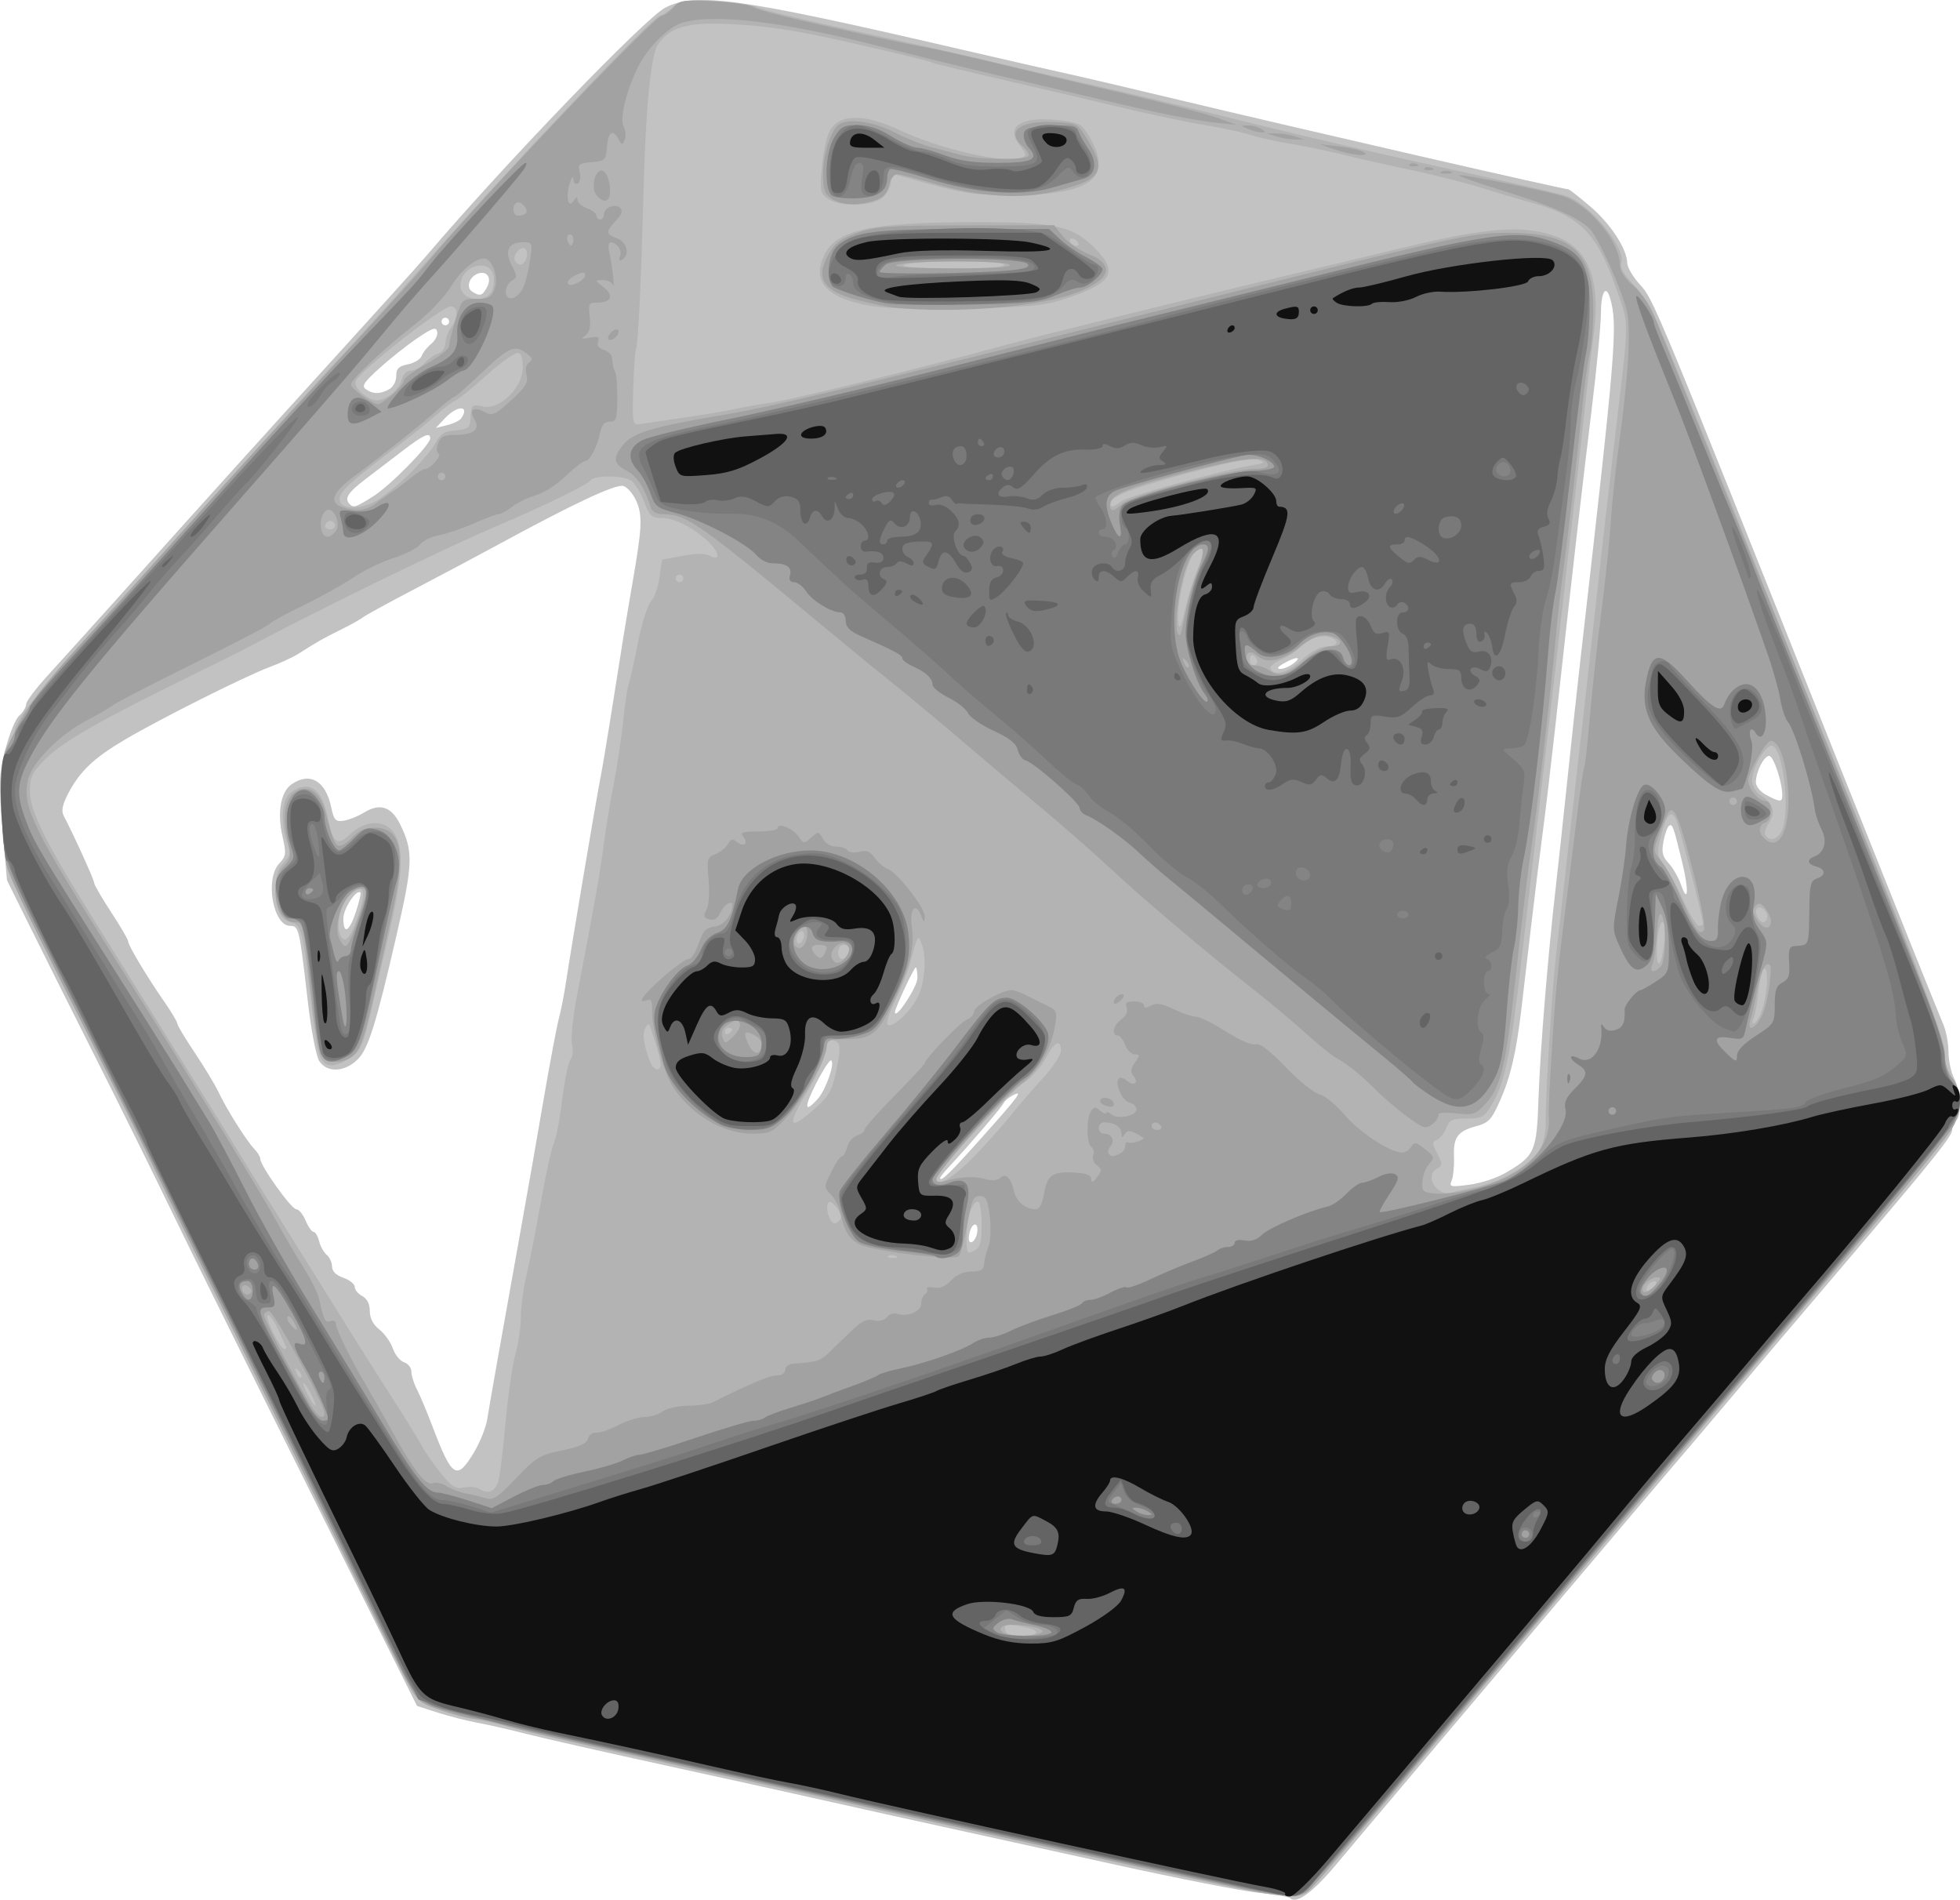 <?xml version="1.0" encoding="UTF-8" standalone="no"?>
<!-- Created with Inkscape (http://www.inkscape.org/) -->
<svg
    xmlns:inkscape="http://www.inkscape.org/namespaces/inkscape"
    xmlns:rdf="http://www.w3.org/1999/02/22-rdf-syntax-ns#"
    xmlns="http://www.w3.org/2000/svg"
    xmlns:cc="http://web.resource.org/cc/"
    xmlns:dc="http://purl.org/dc/elements/1.1/"
    xmlns:sodipodi="http://sodipodi.sourceforge.net/DTD/sodipodi-0.dtd"
    xmlns:svg="http://www.w3.org/2000/svg"
    xmlns:ns1="http://sozi.baierouge.fr"
    xmlns:xlink="http://www.w3.org/1999/xlink"
    id="svg2"
    sodipodi:docname="d20.svg"
    viewBox="0 0 518.97 502.92"
    sodipodi:version="0.32"
    version="1.0"
    inkscape:output_extension="org.inkscape.output.svg.inkscape"
    inkscape:version="0.45.1"
    sodipodi:docbase="C:\Users\clayd\Desktop"
  >
  <sodipodi:namedview
      id="base"
      bordercolor="#666666"
      inkscape:pageshadow="2"
      guidetolerance="10"
      pagecolor="#ffffff"
      gridtolerance="10000"
      inkscape:window-height="575"
      inkscape:zoom="0.35"
      objecttolerance="10"
      borderopacity="1.0"
      inkscape:current-layer="layer1"
      inkscape:cx="375"
      inkscape:cy="520"
      inkscape:window-y="184"
      inkscape:window-x="184"
      inkscape:window-width="765"
      inkscape:pageopacity="0.0"
      inkscape:document-units="px"
  />
  <g
      id="layer1"
      inkscape:label="Layer 1"
      inkscape:groupmode="layer"
      transform="translate(-60.582 -46.456)"
    >
    <g
        id="g2170"
        transform="translate(-114.29 -114.29)"
      >
      <path
          id="path2184"
          style="fill:#c2c2c2"
          d="m516.5 663.24c-0.34-0.34-4.13-0.98-8.42-1.43-4.29-0.44-21.29-3.78-37.79-7.41-16.5-3.64-37.2-8.19-46-10.11s-21.85-4.82-29-6.43c-7.15-1.62-26.5-5.89-43-9.49s-33.6-7.47-38-8.6-10.25-2.46-13-2.96-7.48-1.71-10.5-2.68l-5.5-1.77-28.16-56.5c-15.49-31.07-32.07-64.6-36.84-74.5-4.78-9.9-13.68-27.9-19.79-40s-13.96-27.76-17.44-34.8l-6.34-12.8-1.16-13.49c-1.05-12.2-0.98-14.19 0.7-20.94 1.02-4.1 2.68-8.21 3.69-9.12s1.84-2.27 1.84-3.03c0-0.75 2.58-4.19 5.75-7.64 3.16-3.46 13.17-14.55 22.25-24.66 23.72-26.44 35.08-39.01 56.08-62.09 10.23-11.24 20.12-22.23 21.99-24.43 20.32-23.89 57.75-62.77 63.14-65.57 8.03-4.18 19.52-2.59 76.29 10.57 13.2 3.06 26.92 6.2 30.5 6.97 3.57 0.78 16.85 3.89 29.5 6.92 31.39 7.52 101.48 23.61 102.85 23.61 0.26 0 2.88 2.05 5.81 4.55 5.38 4.59 9.71 11.22 9.79 15.01 0.03 1.13 1.55 3.69 3.38 5.69 3.59 3.92 3.73 4.27 52.78 127.25 14.26 35.75 26.59 66.48 27.41 68.29 0.81 1.8 1.48 5.18 1.48 7.5 0.01 2.31 0.68 5.5 1.5 7.08 1.7 3.24 2 10.2 0.5 11.13-0.55 0.34-1 1.44-1 2.43 0 1.61-4.58 7.38-23.5 29.63-23.27 27.36-29.91 35.19-36 42.44-3.85 4.59-9.74 11.52-13.08 15.42-3.34 3.89-18.42 21.68-33.5 39.53s-32.97 39-39.74 47-14.57 17.25-17.32 20.55c-6.11 7.31-10.51 10.53-12.15 8.88zm-216.06-118.13c1.57-2.61 3.12-6.55 3.46-8.75 0.58-3.7 3.06-17.76 9.38-53 1.39-7.7 3.87-21.87 5.52-31.5 1.65-9.62 3.47-19.3 4.05-21.5s1.42-6.47 1.87-9.5c1.23-8.24 7.89-47.77 9.01-53.5 0.54-2.75 1.69-9.5 2.55-15 2.94-18.73 4.61-28.99 6.01-37 2.56-14.69 2.74-17.98 1.16-21.76-0.81-1.95-2.39-3.83-3.5-4.19-1.99-0.63-13.3 4.68-34.16 16.04-4.68 2.54-14.13 7.57-21 11.16-6.88 3.59-13.09 6.99-13.8 7.55s-3.41 2.06-6 3.34c-4.59 2.26-6.07 3.11-11.2 6.37-1.38 0.88-4.75 2.43-7.5 3.45-6.48 2.42-28.93 13.67-38.37 19.24-8.23 4.85-11.93 8.38-15.03 14.32-1.46 2.81-1.82 4.55-1.19 5.75 2.69 5.12 8.09 17.01 8.09 17.81 0 0.51 2.02 4 4.5 7.77 2.47 3.76 4.5 7.24 4.5 7.73 0 1.05 5.05 9.47 9.7 16.16 1.81 2.61 3.3 5.11 3.3 5.57 0 0.45 2.09 3.94 4.65 7.76 2.56 3.81 5.39 8.51 6.29 10.43 2.06 4.42 7.47 13 9.51 15.09 0.85 0.87 1.55 2.03 1.55 2.59 0 1.8 8.22 13.32 9.51 13.32 0.68 0 1.8 1.35 2.49 3 0.68 1.65 1.63 3 2.1 3s1.14 1.11 1.47 2.46c0.34 1.35 1.25 2.98 2.02 3.62s1.41 2.04 1.41 3.1c0 1.24 1.06 2.3 3 2.97 1.65 0.58 3 1.66 3 2.41 0 0.76 0.9 1.85 2 2.44 1.29 0.69 2 2.1 2 3.96 0 1.91 0.86 3.58 2.52 4.88 1.38 1.09 3 3.35 3.58 5.03s1.93 3.32 2.98 3.66c1.05 0.33 1.92 1.44 1.92 2.46s0.66 3.12 1.46 4.68c0.81 1.56 2.66 5.95 4.11 9.77 5.24 13.79 6.46 14.53 11.08 6.81zm-41.06-103.5c-0.81-1.26-2.16-8.38-3.06-16.25-2.18-18.85-2.33-19.5-4.59-19.5-4.56 0-6.76-12.43-2.92-16.52 1.83-1.96 1.91-2.6 0.86-7.17-1.44-6.24-0.49-11.77 2.38-13.78 4.83-3.38 9.04-0.97 10.51 6.02 0.73 3.45 1.15 3.91 3.28 3.61 1.35-0.19 3.82-1.18 5.5-2.21 4.07-2.49 7.11-1.54 9.36 2.93 3.66 7.29 3.57 10.48-0.84 29.62-5.33 23.18-7.45 29.97-10.2 32.75-3.46 3.5-8.2 3.73-10.28 0.5zm9.73-39.48c0.85-2.6 1.39-4.88 1.2-5.08-1.04-1.04-4.52 4.21-4.52 6.81 0 4.45 1.55 3.64 3.32-1.73zm164.5 84.9c0.45-3.06-1.49-2.71-2.08 0.37-0.3 1.6-0.07 2.41 0.64 2.17 0.61-0.2 1.26-1.34 1.44-2.54zm139.68-15.67c8.04-4.64 8.47-5.6 8.96-20.13 0.43-12.5 2.49-37.66 4.53-55.37 0.54-4.67 1.9-17.27 3.03-28 1.12-10.72 2.71-25.35 3.53-32.5 9.47-82.78 9.94-88.54 7.83-95.75-1.09-3.68-2.39-1.51-2.4 4-0.01 3.16-1.13 14.75-2.48 25.75-2.41 19.53-5.46 46.16-9.58 83.5-1.13 10.18-2.67 23.23-3.45 29-0.77 5.78-2.13 16.8-3.03 24.5s-2.03 17.37-2.52 21.49c-1.35 11.46-2.87 17.97-5.65 24.26-2.23 5.03-3.01 5.87-6.29 6.76-4.95 1.33-6.12 2.94-5.91 8.16 0.09 2.38-0.18 5.17-0.6 6.2-0.72 1.73-0.39 1.81 4.62 1.15 2.98-0.39 7.21-1.75 9.41-3.02zm-138.86-9.02c10.38-11.61 11.53-13.18 8.56-11.59-1.11 0.6-2.18 1.5-2.37 2-0.33 0.9-8.8 10.79-14.08 16.46-1.52 1.62-2.75 3.14-2.75 3.38 0 1.27 2.54-1.18 10.64-10.25zm-43-10.73c2.15-2.41 4.6-9.49 3.51-10.14-0.36-0.22-2.13 2.48-3.93 6-3.33 6.52-3.16 8.18 0.42 4.14zm26.36-31.96c0-1.53-0.2-2.79-0.43-2.79-0.5 0-5.59 10.94-5.53 11.87 0.13 2.11 5.96-6.76 5.96-9.08zm202.52-30.54c-2.38-9.76-2.58-10.33-3.48-9.77-0.45 0.27-1.12 2.13-1.5 4.13-0.54 2.88-0.26 4.06 1.37 5.8 1.12 1.2 2.58 3.72 3.24 5.61 1.92 5.49 2.16 1.6 0.37-5.77zm26.48-17.81c0-3.45-2.32-10.44-3.46-10.44-1.41 0-3.54 4.21-3.54 6.99 0 1.06 1.22 2.55 2.75 3.35 3.66 1.93 4.25 1.94 4.25 0.1zm-129.45-34.91c2.49-1.88 0.72-1.9-2.55-0.03-1.61 0.92-1.94 1.44-0.95 1.47 0.86 0.02 2.44-0.63 3.5-1.44zm-243.5-44.35c4.46-2.84 14.95-13.54 14.95-15.26s-1.8-0.92-7.15 3.18c-2.95 2.25-7.49 5.72-10.1 7.71-4.55 3.46-5.55 5.06-4.09 6.53 1.05 1.05 1.66 0.84 6.39-2.16zm23.18-20.58c2.32-3.46-1.06-3.48-4.31-0.02l-2.42 2.58 3-0.73c1.65-0.4 3.33-1.23 3.73-1.83zm-19.17-7.63c1.12-0.6 1.94-2.09 1.94-3.53 0-1.98 0.63-2.61 3.08-3.11 1.7-0.33 3.34-1.34 3.65-2.22 0.3-0.88 1.44-2.32 2.52-3.19 1.07-0.87 1.8-2.32 1.6-3.22-0.29-1.34-1.22-1.04-5.35 1.77-2.75 1.87-7.25 5.44-10 7.93-4.13 3.75-4.74 4.71-3.5 5.55 1.92 1.31 3.64 1.31 6.06 0.02zm15.94-17.97c0-0.55-0.45-1-1-1s-1 0.45-1 1 0.45 1 1 1 1-0.45 1-1zm10.05-9.11c1.34-2.49-0.07-4.48-2.51-3.54-2.25 0.86-3.1 3.68-1.44 4.74 2.08 1.31 2.71 1.12 3.95-1.2z"
      />
      <path
          id="path2182"
          style="fill:#b3b3b3"
          d="m508.79 661.8c-3.03-0.45-20.8-4.19-39.5-8.32s-49.53-10.92-68.5-15.09c-18.98-4.18-43.73-9.62-55-12.1-11.28-2.48-25-5.65-30.5-7.04s-12.25-2.94-15-3.45-7.25-1.73-10-2.72c-4.86-1.75-5.15-2.08-9.79-11.26-6.43-12.68-62.19-126-65.43-132.96-2.92-6.26-4.37-9.19-23.3-47-7.57-15.12-14.32-29.23-14.99-31.35s-1.28-9.77-1.36-17c-0.11-11.06 0.14-13.54 1.62-15.62 0.96-1.36 1.75-3.07 1.75-3.79 0-2.38 7.81-12.44 20-25.75 3.57-3.9 11.9-13.12 18.5-20.48 22.94-25.59 41.04-45.52 49.03-53.99 4.41-4.69 14.38-15.75 22.15-24.6 21.52-24.5 59.49-64.42 61.27-64.42 0.41 0 1.82-0.95 3.14-2.11 2.17-1.9 3.31-2.06 11.43-1.65 4.96 0.25 9.91 0.96 11 1.57s12.55 3.39 25.48 6.17c12.92 2.78 30.02 6.63 38 8.54 7.97 1.91 20.35 4.78 27.5 6.36 7.15 1.59 21.1 4.92 31 7.4 21.69 5.43 42.04 10.16 69.58 16.16 11.32 2.47 21.74 4.92 23.14 5.46 6.17 2.34 15.53 13.99 14.14 17.6-0.42 1.08 0.57 2.9 2.89 5.32 1.94 2.03 4.21 5.05 5.06 6.73 1.46 2.91 18.74 45.3 26.68 65.45 8.88 22.54 16.2 40.82 18.02 45 1.08 2.48 8.94 22.03 17.47 43.46 11.28 28.33 15.52 40.09 15.52 43.12 0 2.64 0.72 5.08 2 6.7 2.55 3.24 2.57 8.65 0.03 13.15-1.08 1.93-9.29 12.15-18.25 22.72-8.95 10.58-22.77 26.91-30.69 36.29-7.93 9.38-18.08 21.34-22.56 26.56-4.49 5.23-22.95 27.05-41.03 48.5-45.51 53.99-55.52 65.73-57.77 67.75-2.09 1.87-4.07 1.98-12.73 0.69zm-59.56-68.85c0.6-0.97-7.21-2.66-8.11-1.75-0.29 0.29-0.24 1.01 0.12 1.6 0.81 1.3 7.21 1.42 7.99 0.15zm-142.36-40.31c0.4-1.49 1.25-8.47 1.88-15.5 0.64-7.03 1.8-15.1 2.6-17.93 0.79-2.84 1.44-7.26 1.44-9.84 0-2.57 0.64-7.45 1.44-10.84 0.79-3.39 2.16-10.22 3.04-15.17 2.1-11.81 3.57-18.54 4.58-21 0.45-1.1 1.33-6.04 1.95-10.98s1.59-9.54 2.17-10.23c0.57-0.7 0.74-2.46 0.37-3.93s0.24-7.39 1.37-13.26c4.61-23.94 6.03-31.99 7.02-39.6 0.57-4.4 1.75-11.6 2.63-16 0.87-4.4 1.99-11.8 2.48-16.45 0.49-4.66 1.16-9.16 1.48-10 0.33-0.85 1.42-5.74 2.43-10.85 1-5.12 2.6-10.17 3.55-11.21 0.95-1.05 1.95-3.95 2.23-6.45 0.29-2.49 0.62-4.54 0.75-4.54s2.58-0.44 5.45-0.99c3.52-0.67 5.85-0.65 7.14 0.04 3 1.6 2.43-1.22-0.83-4.13-4.11-3.66-8.7-5.92-12.02-5.92-2.59 0-3.18-0.56-4.69-4.51-0.94-2.48-2.55-4.96-3.57-5.5-2.44-1.31-9.68-1.27-10.51 0.06-0.68 1.11-12.85 7.02-25.46 12.37-13.32 5.65-47.41 22.29-65.5 31.96-1.65 0.88-8.85 4.47-16 7.97-22.67 11.1-32.82 16.91-37.22 21.32-3.72 3.71-4.28 4.85-4.28 8.58 0 5.3 4.09 13.56 16.71 33.75 29.88 47.82 36.95 59.18 38.42 61.7 0.9 1.54 6.7 10.9 12.9 20.8 6.19 9.9 13.36 21.38 15.92 25.5 2.56 4.13 7.82 12.45 11.7 18.5s7.63 12.13 8.33 13.5c0.7 1.38 2.86 4.46 4.79 6.85 2.94 3.63 3.95 4.26 6.17 3.81 1.46-0.29 3.3-0.11 4.1 0.41 2.34 1.5 4.26 0.63 5.04-2.29zm-47.12-111.85c-0.62-1.15-1.76-7.85-2.54-14.91-1.95-17.65-2.61-20.43-4.94-20.88-3.04-0.58-4.42-3.23-4.45-8.57-0.03-3.68 0.5-5.51 2.08-7.19 1.85-1.97 1.98-2.67 1-5.47-1.93-5.54-1.43-11.57 1.11-13.35 4.73-3.32 8.22-0.84 9.66 6.86 1.25 6.66 2.47 7.57 5.86 4.36 3.93-3.72 8.93-4.03 11.43-0.71 2.83 3.74 2.68 10.59-0.51 24.43-1.53 6.6-3.43 14.93-4.24 18.5-3.18 14.02-3.63 15.16-6.84 17.11-4 2.44-6.25 2.39-7.62-0.18zm10.1-38.11c2.18-6.39 1.1-8.46-2.51-4.78-2.49 2.54-3.65 8.38-2.15 10.81 1.2 1.94 2.55 0.18 4.66-6.03zm-12.56 127.18c-0.86-1.65-1.78-3-2.06-3-0.27 0 0.2 1.35 1.06 3 0.85 1.65 1.77 3 2.05 3 0.27 0-0.2-1.35-1.05-3zm-3.38-6.26c-0.99-0.98-1.1-0.87-0.56 0.56 0.38 0.98 0.93 1.54 1.24 1.23s0-1.12-0.68-1.79zm-3.34-6.49c-0.22-0.41-1.16-2.44-2.1-4.5s-2.13-3.75-2.64-3.75 0.06 2.03 1.27 4.5c1.2 2.47 2.56 4.5 3.02 4.5s0.66-0.34 0.45-0.75zm362.81-16.99c-0.7-0.69-2.59 0.72-2.59 1.92 0 0.67 0.57 0.59 1.52-0.2 0.84-0.69 1.32-1.47 1.07-1.72zm-201.41-6.94c-0.72-0.29-1.58-0.25-1.91 0.08-0.34 0.33 0.25 0.57 1.31 0.52 1.16-0.04 1.4-0.28 0.6-0.6zm22.82-8.35c0-3.41-0.44-5.97-1.03-5.97-1.55 0-2.97 4.6-2.97 9.6 0 4.16 0.13 4.4 2 3.4 1.65-0.88 2-2.09 2-7.03zm-37.3-1.57c0.45-1.37-2.39-5.05-3.24-4.19-1.09 1.08 0.46 5.98 1.76 5.55 0.63-0.21 1.3-0.82 1.48-1.36zm168.45-8.33c6.43-1.33 13.91-5.71 16.49-9.64 1.01-1.55 1.74-4.46 1.7-6.82-0.11-6.52 1.57-34.24 2.67-44.11 0.55-4.95 1.91-16.87 3.01-26.5 4.88-42.52 6.02-52.61 7.98-70.5 1.14-10.45 3.16-28 4.47-39 4.12-34.46 4.07-31.14 0.62-41.06-5.21-14.92-9.56-19.35-22.59-22.93-3.3-0.91-9.38-2.71-13.5-4-4.13-1.28-12.23-3.33-18-4.55-5.78-1.21-14.1-3.09-18.5-4.17s-10.7-2.38-14-2.89-8.03-1.56-10.5-2.34c-2.48-0.78-7.88-1.94-12-2.57-4.13-0.64-14.7-2.88-23.5-4.99-8.8-2.1-23.19-5.48-31.98-7.49-8.78-2.02-16.25-3.84-16.59-4.05-0.62-0.38-11.64-3.05-23.93-5.78-13.04-2.9-19.71-3.9-29.57-4.42-11.22-0.59-16.13 0.82-19.2 5.5-1.8 2.76-3.18 16.71-3.73 37.74-0.63 23.99-1.42 41.12-1.97 42.57-0.3 0.79-0.65 5.71-0.79 10.93-0.23 9.01-0.14 9.48 1.76 9.17 1.1-0.19 6.21-0.94 11.36-1.68 5.16-0.74 11.46-1.8 14-2.35 2.55-0.55 6.66-1.28 9.14-1.62 5.94-0.82 39.95-9.17 63-15.48 7.82-2.14 46.38-11.67 70.5-17.43 8.25-1.97 23.77-5.68 34.5-8.25 22.42-5.38 31.89-6.02 40.48-2.72 8.45 3.25 11.57 11.92 9.5 26.47-0.58 4.07-1.7 13.47-2.49 20.89-0.79 7.43-2.13 19.35-2.98 26.5s-2.03 17.5-2.61 23-2.63 23.28-4.55 39.5c-1.92 16.23-4.8 40.98-6.41 55-2.95 25.64-4.44 32.75-8.11 38.75-1.77 2.88-2.5 3.25-6.44 3.25-3.83 0-4.58 0.35-5.4 2.53-0.53 1.39-1.63 2.78-2.45 3.1-1.31 0.5-1.3 0.94 0.08 3.62 1.45 2.79 1.45 3.13-0.02 3.95-3.51 1.97-0.04 7.59 3.92 6.36 0.57-0.18 3.55-0.85 6.63-1.49zm-161.79-233.41c-10.77-2.24-14.27-6.43-11.04-13.22 3.19-6.68 12.03-8.65 39.18-8.74 22.25-0.07 26.68 0.91 32.83 7.25 5.94 6.13 4.11 9.01-8.33 13.08-5.52 1.8-9.53 2.18-26.5 2.51-13.77 0.28-21.91 0-26.14-0.88zm36.64-10.66c0-1.23-23.63-1.23-26.5 0-1.25 0.54 3.35 0.89 12.25 0.93 8.88 0.05 14.25-0.3 14.25-0.93zm19.5-6c-0.34-0.55-1.07-1-1.62-1s-0.72 0.45-0.38 1 1.06 1 1.61 1 0.73-0.45 0.39-1zm-66.24-11.53c-1.99-1.39-2.13-2.11-1.58-8.25 0.32-3.69 1.22-7.95 1.97-9.45 2.41-4.78 9.04-4.94 18.63-0.43 10.85 5.1 27.88 8.96 32.22 7.3 1.48-0.57 1.45-0.89-0.37-3.2-3.94-5.01 0.17-7.79 9.99-6.77 5.42 0.57 6.3 0.98 8 3.74 7.1 11.49 1.33 16.1-20.12 16.09-11.24-0.01-12.18-0.17-29.75-5.1-1.83-0.51-2.25-0.23-2.25 1.49 0 1.16-0.9 3.01-2 4.11-2.51 2.5-11.43 2.79-14.74 0.47zm38.99 253.31c3.17-3.27 7.43-8.05 9.47-10.62 2.04-2.56 5.86-6.99 8.49-9.85 2.63-2.85 4.79-6.12 4.79-7.25 0-3.27-1.79-2.4-4 1.94-1.13 2.2-3.72 5.12-5.77 6.49-4.11 2.73-23.23 23.76-23.23 25.54 0 2.37 4.7-0.5 10.25-6.25zm-42.26-12.55c3.67-3.26 4.43-4.66 5.58-10.22 1.03-5 1.06-6.62 0.13-7.21-2.02-1.28-2.42-0.93-2.99 2.59-0.3 1.86-2.39 6.4-4.63 10.1-5.91 9.73-5.33 11.17 1.91 4.74zm-40.99-11.58c0-0.74-0.49-2.88-1.09-4.75s-1.3-4.06-1.56-4.87c-0.4-1.29-0.57-1.29-1.37-0.01-0.88 1.44-0.52 4.24 1.14 8.73 0.9 2.46 2.88 3.07 2.88 0.9zm19-9.21c0-0.24-0.45-0.44-1-0.44s-1 0.48-1 1.06 0.45 0.78 1 0.44 1-0.81 1-1.06zm49.02-8.48c2.02-3.97 2.5-10.83 1.01-14.46-0.91-2.23-0.94-2.19-3.03 5.5-0.68 2.48-2.3 6.62-3.62 9.22-1.31 2.59-2.38 5.44-2.38 6.32 0 2.64 5.7-2.05 8.02-6.58zm223.93 2.26c1.26-4.51 1.37-10.54 0.19-9.81-0.47 0.3-1.11 2.91-1.42 5.81-0.31 2.91-0.9 6.14-1.31 7.2-0.52 1.31-0.4 1.69 0.38 1.21 0.62-0.39 1.6-2.37 2.16-4.41zm-26.19-17.16c0.31-3.14 0.1-5.06-0.55-5.06-0.57 0-1.19 2.68-1.38 5.96-0.4 7.18 1.23 6.42 1.93-0.9zm-215.94 2.61c0.19-0.99-0.32-1.67-1.25-1.67s-1.57 0.86-1.57 2.09c0 2.43 2.33 2.09 2.82-0.42zm-11.82-4.29c0-0.82-0.45-1.22-1-0.88s-1 1.3-1 2.12c0 0.83 0.45 1.22 1 0.88s1-1.29 1-2.12zm238-2.92c0-1.64-6.37-26.26-7.2-27.82-1.31-2.45-2.41-1.16-3.95 4.59-1.16 4.36-1.09 4.96 0.87 7.61 1.17 1.59 3.48 5.87 5.14 9.52s3.49 6.64 4.07 6.64c0.59 0 1.07-0.24 1.07-0.54zm17-1.9c0-1.59-1.82-3.08-2.69-2.2-0.83 0.82 0.46 3.64 1.65 3.64 0.57 0 1.04-0.65 1.04-1.44zm4.02-23.12c2.09-5.51 0.2-21.2-2.67-22.15-1.57-0.53-5.35 5.88-5.35 9.06 0 1.65 0.88 3.18 2.41 4.19 3.3 2.16 3.92 4.3 2.07 7.13-0.86 1.31-1.3 2.83-0.97 3.36 1.13 1.83 3.53 0.98 4.51-1.59zm-127.16-44.94c2.36-2.13 4.91-3.5 6.51-3.5 3.03 0 3.52-1.58 0.76-2.46-2.3-0.73-6.25 0.69-8.1 2.92-0.75 0.91-2.91 2.3-4.78 3.08s-3.11 1.88-2.77 2.44c1.22 1.97 4.55 0.99 8.38-2.48zm-11.86 0.56c0-0.52-0.45-1.22-1-1.56s-1 0.09-1 0.94c0 0.86 0.45 1.56 1 1.56s1-0.42 1-0.94zm-19.03-14.31c0.65-2.89 2.08-7.43 3.17-10.09 2.13-5.18 1.81-7.04-0.77-4.46-1.77 1.76-4.33 11.53-4.36 16.55-0.02 4.67 0.61 4.02 1.96-2zm-132.97-7.75c0-0.55-0.45-1-1-1s-1 0.45-1 1 0.45 1 1 1 1-0.45 1-1zm-92.25-14.25c-0.48-1.41-2.08-1.26-2.59 0.25-0.18 0.55 0.42 1 1.34 1 0.91 0 1.47-0.56 1.25-1.25zm19.42-13.09c3.12-3.01 6.38-6.84 7.25-8.5 1.26-2.44 2.3-3.1 5.32-3.35 2.94-0.24 3.78-0.74 3.86-2.31 0.23-4.56 0.32-4.67 3.34-4.01 4.32 0.95 10.21-4.58 10.53-9.88 0.14-2.39-0.26-3.97-1.09-4.29-0.72-0.28-4.5 2.35-8.39 5.84s-7.62 6.52-8.29 6.73c-0.66 0.22-3.04 2.02-5.28 4-2.24 1.99-7.37 6.09-11.4 9.11-11.19 8.41-14.02 11.05-14.02 13.04 0 2.55 4.61 2.97 9 0.81 1.92-0.94 6.05-4.18 9.17-7.19zm188.75 6.97c1.5-1.31 26.09-8.1 34.58-9.54 3.53-0.6 3.73-0.78 1.7-1.47-1.54-0.52-6.77 0.4-16 2.84-15.86 4.18-22.37 6.53-22.95 8.29-0.55 1.65 0.7 1.59 2.67-0.12zm-193.48-28.18c1.3-0.85 2.64-2.65 2.98-4 0.37-1.48 1.34-2.45 2.44-2.45 1 0 2.63-0.89 3.61-1.97 0.99-1.09 2.63-2.24 3.66-2.57 1.05-0.33 1.88-1.54 1.9-2.78 0.02-1.2 0.69-3.05 1.5-4.12 1.92-2.54 1.87-5.56-0.09-5.56-2.31 0-24.18 17.14-25.17 19.72-0.36 0.94 0.36 2.26 1.82 3.39 2.96 2.27 4.3 2.33 7.35 0.34zm26.51-26.89c0.65-0.79 1.05-2.7 0.87-4.25-0.62-5.39-8.82-3.29-8.82 2.26 0 3.4 5.61 4.8 7.95 1.99zm9.47-9.23c0.35-0.91 0.25-2.06-0.23-2.54-1.12-1.12-3.59 1.76-2.72 3.17 0.95 1.54 2.22 1.27 2.95-0.63z"
      />
      <path
          id="path2180"
          style="fill:#a2a2a2"
          d="m509.29 661.86c-4.82-0.73-90.97-19.48-112.5-24.49-5.78-1.35-16.96-3.82-24.85-5.49s-17.12-3.71-20.5-4.51c-3.39-0.81-13.58-3.07-22.65-5.02-9.08-1.95-18.5-4.21-20.93-5.02-2.44-0.81-5.59-1.49-7-1.52-1.42-0.03-5.45-1.04-8.97-2.25-6.37-2.19-6.42-2.23-10.3-9.7-4.93-9.48-62.61-126.67-65.87-133.83-1.34-2.93-7.58-15.53-13.87-28-17.91-35.48-23.69-47.37-25.01-51.43-0.67-2.07-1.29-9.49-1.39-16.5-0.16-12.1-0.02-13.02 2.6-18.24 4.57-9.07 8.37-14 22.73-29.52 3.58-3.87 11.68-12.85 18.01-19.96 13.4-15.09 30.23-33.56 51.01-56.02 8.14-8.8 16.53-18.07 18.65-20.6 13.72-16.46 59.79-64.9 61.72-64.9 0.65 0 1.99-0.95 2.98-2.12 1.65-1.92 2.6-2.07 10.48-1.68 4.76 0.23 9.56 0.93 10.66 1.55 1.85 1.05 10.02 3.05 33 8.09 4.95 1.09 10.8 2.27 13 2.64 2.2 0.36 11.2 2.4 20 4.53s24.06 5.75 33.92 8.05 20.21 5.01 23 6.02l5.08 1.85-4.89-0.49c-5.74-0.56-16.01-2.61-30.61-6.1-5.78-1.38-17.93-4.24-27-6.35-9.08-2.12-22.8-5.48-30.5-7.47-26.75-6.93-45.8-9.22-54.01-6.52-3.79 1.25-9.16 6.79-11.67 12.01-3 6.27-4.67 13.34-3.63 15.32 0.53 1.01 0.67 2.58 0.32 3.5-0.6 1.54-0.72 1.54-1.63-0.08-1.57-2.8-2.74-2.04-3.07 2-0.3 3.55-0.52 3.77-4.07 4.06-3.37 0.28-3.69 0.55-3.17 2.64 0.32 1.29 0.1 2.63-0.49 3-0.62 0.38-1.12-0.11-1.17-1.14s-0.48-0.51-1 1.19c-1.11 3.69-0.34 6.79 1.12 4.47 0.66-1.03 0.94-1.09 0.95-0.19 0.01 0.7 1.14 1.7 2.52 2.22 1.37 0.52 2.5 1.41 2.5 1.98 0 0.56 0.45 1.02 1 1.02s1-0.62 1-1.39c0-1.81 3.04-2.97 4.35-1.65 0.69 0.69 0.32 1.76-1.17 3.34-2.78 2.97-2.74 3.54 0.32 4.7 2.62 1 3.41 4.32 1.33 5.61-0.77 0.47-0.97 0.19-0.58-0.82 0.32-0.85 0.08-2.05-0.53-2.67-1.95-1.94-2.98-1.22-2.3 1.63 0.81 3.45 1.51 10.19 0.88 8.5-0.26-0.69-1.45-1.24-2.64-1.23-2.14 0.03-2.14 0.05 0.23 1.87 2.81 2.16 2.07 4.11-1.56 4.11-2.36 0-2.52 0.28-2.11 3.75 0.31 2.64-0.02 4.09-1.12 4.91-1.28 0.94-1.07 1.06 1.18 0.63 2.17-0.42 2.62-0.21 2.16 1-0.38 0.99 0.15 1.77 1.48 2.19 1.14 0.36 2.13 1.3 2.2 2.09 0.19 2.12 0.35 2.82 0.92 3.93 0.28 0.55 0.5 3.7 0.48 7-0.02 5.28-0.26 6-1.98 6-1.38 0.01-2.15 0.91-2.58 3-0.79 3.86-2.76 7.5-4.04 7.5-0.55 0-2.89 1.81-5.19 4.02-2.3 2.22-5.82 4.47-7.83 5.01-2 0.54-4.79 1.88-6.18 2.98-1.4 1.09-3.02 1.99-3.6 1.99-0.59 0-3.57 1.11-6.63 2.46-3.07 1.36-7.24 2.78-9.28 3.16s-4.27 1.47-4.95 2.44c-0.68 0.96-3.81 2.56-6.95 3.54-3.13 0.99-7.98 3.34-10.76 5.22s-8.77 5.21-13.31 7.41c-4.54 2.19-8.49 4.36-8.76 4.81-0.28 0.44-9.39 5.2-20.25 10.56-10.85 5.36-20.41 10.3-21.23 10.96-0.83 0.67-3.92 2.47-6.87 4-7.36 3.81-14.86 11.46-15.72 16.04-1.32 7.06 1.29 12.43 22.32 45.78 24.87 39.44 39.03 62.51 44.57 72.62 1.66 3.03 4.51 7.86 6.33 10.74 1.83 2.87 3.6 6.47 3.94 8 1.27 5.72 1.62 6.4 3.02 5.87 0.77-0.3 1.41 0 1.42 0.67 0.01 1.46 3.88 9.4 7.73 15.86 1.51 2.54 4.71 8.17 7.09 12.5 5.86 10.64 9 14.64 10.91 13.91 0.85-0.33 2.49 0.03 3.65 0.78 1.16 0.76 3.46 1.63 5.11 1.93 1.65 0.31 4.01 0.88 5.25 1.27 1.87 0.59 3.22-0.31 8-5.33 5.26-5.53 6.29-6.15 12.15-7.35 4.65-0.95 6.53-1.81 6.88-3.12 0.26-1 1.2-1.7 2.09-1.57 0.9 0.13 3.52-0.76 5.84-1.96 2.31-1.21 5.49-2.2 7.05-2.2 1.57 0 3.73-0.66 4.79-1.47 1.07-0.8 4.09-1.48 6.71-1.5 2.62-0.01 5.54-0.42 6.5-0.89 10.09-5.03 15.1-7.14 16.99-7.14 1.33 0 2.25-0.61 2.25-1.5 0-0.85 0.97-1.55 2.25-1.63 5.64-0.32 7.07-0.74 9.09-2.68 1.18-1.14 3.85-3.72 5.92-5.73 2.91-2.83 4.31-3.53 6.14-3.07 1.46 0.37 2.82 0.05 3.55-0.84 0.66-0.79 1.84-1.18 2.62-0.88 2.58 0.99 6.43-0.59 6.43-2.63 0-1.05 0.45-2.2 1.01-2.55 0.56-0.34 0.8-0.98 0.53-1.41-0.27-0.44 0.57-0.59 1.86-0.34 1.58 0.3 3.06-0.32 4.53-1.9 1.41-1.51 3.31-2.34 5.37-2.34 2.48 0 3.23-0.44 3.33-2 0.08-1.1 0.6-3.16 1.16-4.58 0.58-1.46 0.74-4.94 0.37-8-0.56-4.52-0.99-5.42-2.66-5.42-1.69 0-2.19 1.12-3.32 7.5-0.73 4.13-1.74 7.92-2.24 8.43-1.22 1.26-22.62-1.28-26.24-3.11-2.82-1.43-4.07-3.52-5.16-8.59-0.33-1.53-1.45-3.63-2.49-4.67-1.85-1.85-1.85-1.97 0.13-5.97 1.12-2.25 2.38-4.09 2.81-4.09s1.06-1.09 1.4-2.43 1.51-2.72 2.61-3.07 2-1.06 2-1.57c0-0.52 3.6-4.59 8-9.05s8-8.33 8-8.6c0-1.13 9.38-10.84 11.11-11.5 1.04-0.39 1.89-1.36 1.89-2.16 0-1.42 7.4-5.62 9.91-5.62 0.7 0 2.47 0.62 3.93 1.38s3.92 1.97 5.46 2.7c2.59 1.22 2.75 1.62 2.13 5.37-1.03 6.19-4.5 12.11-9.01 15.37-4.58 3.3-22.42 23.37-22.42 25.21 0 0.82 0.86 0.95 2.75 0.42 4.01-1.11 7.39-1.24 10.39-0.39 1.52 0.42 3.09 0.31 3.67-0.27 1.47-1.48 2.94-0.19 3.69 3.23 0.65 2.98 3.01 4.98 5.84 4.98 0.94 0 1.72-1.43 2.15-3.94 0.86-5.1 2.12-6.04 7.81-5.77 3.38 0.15 4.69 0.63 4.72 1.71 0.03 1.13 0.41 1.01 1.54-0.49 1.34-1.77 1.34-2.11-0.05-3.12-0.85-0.62-1.29-1.82-0.96-2.66 0.32-0.84 0.1-1.82-0.49-2.19-1.29-0.8-1.39-7.48-0.13-9.47 0.76-1.19 1.18-1.22 2.49-0.13 0.87 0.72 1.58 0.97 1.58 0.56s0.63-0.22 1.4 0.42c1.71 1.42 6.6 0.38 6.6-1.41 0-0.7-0.88-1.5-1.96-1.79-1.9-0.49-3.88-5.21-2.69-6.41 0.33-0.32 1.29-0.01 2.15 0.69 1.89 1.58 3.21 0.56 1.67-1.29-0.84-1.01-0.73-1.89 0.41-3.53 1.38-1.96 1.37-2.18-0.05-2.18-0.87 0-2.01-1.12-2.53-2.5-0.53-1.37-1.42-2.5-1.98-2.5-1.77 0-1.11-2.82 1-4.3 1.27-0.89 1.79-2.03 1.39-3.06-0.48-1.26-0.03-1.64 1.98-1.64 1.43 0 2.61 0.47 2.61 1.04 0 0.7 0.6 0.71 1.87 0.03 1.39-0.75 2.93-0.5 5.95 0.96 2.25 1.09 4.89 1.98 5.88 1.98 0.99 0.01 4.61 1.79 8.04 3.97 3.64 2.31 6.89 3.71 7.81 3.36 1.05-0.4 3.61 1.54 7.88 5.98 3.48 3.62 7.53 6.89 8.99 7.25 1.46 0.37 4.46 2.8 6.66 5.41 3.9 4.63 12.11 10.02 15.25 10.02 0.86 0 1.95-0.69 2.43-1.54 0.75-1.34 1.21-1.26 3.6 0.61 2.54 2 2.62 2.29 1.14 3.92-0.88 0.98-1.69 3.06-1.8 4.64-0.18 2.6 0.13 2.9 3.3 3.21 4.69 0.46 13.46-1.56 19.09-4.39 7.89-3.99 11.77-9.76 11.06-16.45-0.09-0.82 0.29-8.7 0.85-17.5 0.94-14.96 1.62-21.79 4.02-40.5 0.52-4.12 1.67-13.33 2.54-20.46s1.77-13.27 2-13.64 0.89-6.24 1.47-13.04c0.57-6.79 1.92-19.11 2.99-27.36 1.06-8.25 2.2-19.05 2.52-24s1.26-13.95 2.09-20c2.67-19.62 3.38-31.54 2.16-36.46-1.4-5.68-7.31-18.85-9.59-21.36-2.72-3.01-9.78-6.16-22.95-10.23-6.74-2.08-12.09-3.95-11.89-4.15 0.49-0.49 24.93 4.48 28.25 5.75 6.7 2.54 14.39 12.12 14.39 17.91 0 1.68 1.2 3.57 3.52 5.54 2.39 2.03 4.52 5.44 6.59 10.5 9.07 22.3 34.78 86.14 54 134.14 15.7 39.19 21.89 55.75 21.89 58.61 0 2.47 0.76 4.95 2 6.53 2.36 3.01 2.59 8.25 0.52 12.32-1.56 3.07-8.36 11.33-39.09 47.48-10.48 12.33-21.73 25.59-25 29.47-15.51 18.42-49.22 58.29-60.43 71.49-6.88 8.1-19.48 22.97-28 33.06-8.53 10.09-16.5 19.37-17.71 20.62-2.32 2.41-4.12 2.59-12.79 1.28zm-58.67-68.87c1.48-0.94-2.96-2.13-7.96-2.13-2.92 0-3.9 1.42-1.62 2.34 2.05 0.83 8.15 0.69 9.58-0.21zm-189.83-58.14c0-2.29-13.42-26.99-14.66-26.99-0.74 0-1.34 0.51-1.34 1.13 0 1.07 8.08 16.69 12.22 23.62 1.89 3.17 3.78 4.28 3.78 2.24zm-8.05-24.07c-0.61-1.15-1.37-1.84-1.68-1.53s0.01 1.25 0.71 2.09c1.79 2.16 2.28 1.88 0.97-0.56zm-11.85-9.21c-1.28-1.29-2.59-0.3-1.64 1.24 0.37 0.6 1.13 0.8 1.69 0.46 0.68-0.43 0.67-0.99-0.05-1.7zm372.4-0.71c1.43-1.59 1.51-2 0.35-2-1.57 0-3.85 1.9-3.85 3.2 0 1.42 1.64 0.86 3.5-1.2zm-142.09-34.6c0.87-0.34 1.59-1.27 1.59-2.06 0-0.8 0.33-1.26 0.75-1.02 0.41 0.24 1.64 0.11 2.72-0.29 1.9-0.68 1.88-0.77-0.37-1.97-1.93-1.03-2.52-1.02-3.22 0.09-0.67 1.07-0.86 1.01-0.87-0.29-0.01-1.65-1.96-2.86-4.6-2.86-0.78 0-1.41 0.68-1.41 1.5 0 0.83 0.64 1.5 1.44 1.5 2.03 0 2.93 1.85 1.65 3.39-0.59 0.71-0.78 1.59-0.42 1.95 0.8 0.81 0.79 0.81 2.74 0.06zm11.09-7.4c-0.8-1.29-2.5-1.29-2.5 0 0 0.55 0.7 1 1.55 1 0.86 0 1.29-0.45 0.95-1zm158.95-28.91c0.83-1.6 1.81-5.49 2.18-8.64 0.55-4.67 0.41-5.63-0.73-5.25-0.81 0.27-1.86 2.98-2.49 6.38-0.59 3.26-1.41 6.93-1.82 8.17-1.07 3.3 1.07 2.81 2.86-0.66zm-26.65-13.29c1.39-1.39 1.59-11.62 0.27-13.71-0.59-0.94-1.02 0.74-1.29 5-0.22 3.53-0.76 7.2-1.2 8.16-0.91 2.01 0.43 2.34 2.22 0.55zm8.67-24.88c-3.51-13.96-5.06-17.85-6.47-16.21-0.37 0.44-1.48 2.97-2.46 5.64-1.76 4.79-1.76 4.88 0.36 7.5 1.18 1.46 2.84 4.23 3.69 6.15 5.33 12.17 6.22 13.59 7.61 12.19 0.53-0.52-0.6-6.83-2.73-15.27zm20.53 12.71c0-0.68-0.65-2.12-1.44-3.19-1.11-1.51-1.7-1.67-2.65-0.74-0.95 0.94-0.85 1.76 0.48 3.78 1.66 2.54 3.61 2.62 3.61 0.15zm2.97-22.59c3.42-6.37 1.14-25.04-3.05-25.04-1.22 0-5.92 8.35-5.92 10.51 0 2.21 2.78 5.49 4.65 5.49 1.86 0 1.72 4.92-0.15 5.64-1.81 0.69-1.94 2.52-0.3 4.16 1.75 1.76 3.58 1.47 4.77-0.76zm-11.97-9.04c0-0.55-0.45-1-1-1s-1 0.45-1 1 0.45 1 1 1 1-0.45 1-1zm-371.1-71.39c1.7-2.04-0.65-7.06-2.56-5.48-0.74 0.62-1.34 2.11-1.34 3.33 0 3.59 1.86 4.62 3.9 2.15zm10.57-7.36c1.26-0.96 3.31-2.42 4.55-3.25 1.24-0.82 3.49-2.51 5.01-3.75 1.51-1.24 3.18-2.25 3.71-2.25 1.42 0 4.52-3.74 3.44-4.14-0.55-0.21-0.59-1.28-0.09-2.61 0.67-1.79 1.62-2.25 4.67-2.25 4.75 0 6.56-1.5 4.95-4.08-1.56-2.5-0.21-3.52 2.63-2 2.13 1.14 2.76 0.87 7.06-3.04 3.88-3.53 4.6-4.72 4.09-6.74-0.38-1.51-0.11-2.78 0.7-3.31 1.02-0.68 0.89-1.19-0.64-2.35-3.16-2.41-4.71-1.75-11.87 5.05-3.75 3.56-7.07 6.47-7.39 6.47-0.31 0-2.47 1.69-4.8 3.75-4.52 4.01-14.03 11.59-21.68 17.27-5.49 4.09-6.64 6.71-3.49 7.98 3.47 1.4 6.69 1.14 9.15-0.75zm18.53-7.25c0-0.55-0.45-1-1-1s-1 0.45-1 1 0.45 1 1 1 1-0.45 1-1zm-14.08-21.59c1.69-1.42 3.08-3.11 3.09-3.75 0-0.64 2.7-2.64 6-4.45 3.29-1.81 5.99-3.93 5.99-4.71s0.76-3.91 1.7-6.96c1.68-5.45 1.77-5.54 5.53-5.54 3.15 0 3.98-0.43 4.77-2.5 0.99-2.6-0.01-6.77-1.91-7.94-1.95-1.21-6.6 2.26-9.52 7.1-1.61 2.67-5.78 7.08-9.31 9.84-8.71 6.82-17.26 14.84-17.26 16.2 0 1.01 5.5 5.01 7.17 5.22 0.37 0.04 2.06-1.08 3.75-2.51zm34.71-28.42c0.63-1.37 1.44-4.63 1.81-7.24 0.65-4.55 0.58-4.75-1.76-4.75-3.93 0-5.11 2.28-3.14 6.08 1.52 2.95 1.53 3.3 0.06 4.12-0.88 0.5-1.6 1.81-1.6 2.93 0 2.82 3.16 2.04 4.63-1.14zm16.37-3.23c0-1.03-0.77-0.95-3.1 0.29-1.08 0.58-1.7 1.47-1.39 1.98 0.62 1 4.49-0.96 4.49-2.27zm-3.4-10.49c-1.02-1.01-1.86 0.52-1.02 1.87 0.63 1.02 0.86 1.02 1.2 0 0.23-0.69 0.15-1.53-0.18-1.87zm-12.28-5.93c0.9-0.9-1.34-3.45-2.44-2.77-1.38 0.85-1.04 3.43 0.45 3.43 0.73 0 1.63-0.29 1.99-0.66zm49.87 241.07c-5.03-2.5-9.82-7.2-11.96-11.72-2.16-4.56-4.6-14.33-4.48-17.89 0.1-2.84-0.2-3.57-1.31-3.14-2.95 1.13-1.26-1.3 4.28-6.16 3.14-2.75 6.18-4.89 6.77-4.75 0.59 0.13 1.73-1.67 2.54-4 1.2-3.47 1.98-4.31 4.27-4.57 2.4-0.27 4.7-3.09 4.7-5.74 0-1.43-2.22-0.06-3.13 1.94-0.74 1.63-1.67 2.23-2.96 1.89-1.55-0.4-1.68-0.84-0.77-2.54 0.65-1.21 0.88-4.51 0.57-7.95-0.5-5.49-0.37-5.96 1.79-6.78 1.29-0.49 2.78-1.68 3.32-2.65 0.78-1.39 1.28-1.51 2.42-0.56 1.82 1.51 3.12 0.35 1.62-1.45-0.9-1.09-0.16-1.34 4.01-1.34 2.82 0 5.13-0.41 5.13-0.9 0-1.56 3.98 0.05 5.5 2.21 1.38 1.97 1.52 1.98 3.39 0.29s1.99-1.68 3.06 0.32c0.66 1.22 2.11 2.08 3.52 2.08 1.33 0 2.69 0.45 3.03 1.01 0.34 0.55 1.75 0.72 3.12 0.37 1.9-0.47 2.89-0.09 4.05 1.57 0.85 1.21 2.34 2.5 3.33 2.87 2.68 1.02 10 10.36 9.93 12.66-0.06 1.84-0.15 1.81-0.99-0.29-1.49-3.72-3.12-1.53-2.41 3.22 0.8 5.31-0.68 11.05-5.27 20.43-3.93 8.04-5.5 9.16-12.83 9.16-3.48 0-4.43 0.36-4.43 1.67 0 3.15-6.07 14.13-10.36 18.73-3.98 4.28-4.63 4.6-9.27 4.6-3.36 0-6.68-0.84-10.18-2.59zm12.62-20.67c0.17-0.88-0.66-2.12-1.84-2.75-2.81-1.5-3.23-0.93-1.71 2.33 1.32 2.84 3.04 3.05 3.55 0.42zm-5.81-5.39c0-1.71-1.13-1.71-3.48 0.01-1.21 0.88-1.61 1.97-1.17 3.13 0.66 1.71 0.77 1.71 2.67-0.01 1.09-0.98 1.98-2.39 1.98-3.13zm28.4-18.63c0.72-1.14 0.73-1.99 0.02-2.69-1.56-1.57-4.92 1.24-4.09 3.41 0.77 2 2.56 1.68 4.07-0.72zm-5.42-1.97c0.01-0.41-0.88-0.75-1.98-0.75-2.27 0-2.57 1.04-0.81 2.8 0.93 0.92 1.37 0.91 1.98-0.05 0.44-0.69 0.8-1.59 0.81-2zm-5.17-3.07c0.18-1.48-0.15-2.68-0.71-2.68-1.42 0-3.34 3.81-2.56 5.08 1.09 1.76 2.94 0.4 3.27-2.4zm163.19 50.56c-1.97-0.69-8.72-5.94-12.52-9.73-3.98-3.98-7.8-7.07-10.55-8.54-1.23-0.66-5.02-3.73-8.44-6.83-3.41-3.1-9.96-8.56-14.55-12.14-10-7.79-27.15-22.27-35.46-29.94-7.76-7.16-13.32-12.02-22.95-20.06-4.28-3.57-12.53-10.55-18.34-15.5-5.8-4.95-13.37-11.25-16.82-14-3.46-2.75-10.92-8.85-16.58-13.55-35.89-29.81-38.81-31.88-45.08-31.93-1.76-0.01-2.98-0.66-3.32-1.77-1.62-5.22-3.64-8.32-6.36-9.73-3.56-1.84-3.78-3.3-0.99-6.85 2.49-3.16 8.05-4.86 25.46-7.75 13.47-2.24 29.55-6.08 114-27.2 83.23-20.82 84.86-21.19 95-21.2 16.89-0.02 22.45 5.06 22.45 20.48 0 4.13-0.43 9.3-0.95 11.5s-1.42 8.73-1.99 14.5c-1.25 12.57-3.74 33.81-5.09 43.5-0.54 3.85-1.39 11.5-1.89 17-1.42 15.5-4.85 44.93-6.51 56-0.83 5.5-2.64 20.42-4.03 33.16-2.69 24.7-3.99 30.14-8.28 34.67-2.45 2.58-3.18 2.81-7.46 2.31-2.62-0.3-4.75-0.2-4.75 0.22 0 1.69-2.6 3.88-4 3.38zm-31.16-123.84c2.3-1.97 5.06-3.4 6.56-3.4 2.87 0 3.48-1.44 1.01-2.39-3.01-1.16-5.16-0.59-8.83 2.32-4.76 3.79-9.12 4.8-11.48 2.66-1.84-1.66-3.1-1.22-3.1 1.08 0 0.73 1.01 1.35 2.25 1.36 1.23 0.02 3.05 0.65 4.04 1.4 2.4 1.81 4.78 1.06 9.55-3.03zm-31.72 0.34c-0.99-0.98-1.1-0.87-0.56 0.56 0.38 0.98 0.93 1.54 1.24 1.23s0-1.12-0.68-1.79zm-0.17-12.49c0.61-3.16 2.04-8.13 3.19-11.05 2.32-5.88 1.85-7.64-1.22-4.56-3.01 3-5.91 21.36-3.39 21.36 0.18 0 0.82-2.59 1.42-5.75zm-16.52-29.13c2.35-2.14 29.13-9.12 34.99-9.12 2.55 0 3.61-0.4 3.33-1.25-0.77-2.35-6.26-1.8-21.57 2.15-15.6 4.03-20.18 5.99-20.18 8.63 0 1.97 0.95 1.86 3.43-0.41zm-5.19 159.22c-0.69-0.28-1.01-0.9-0.72-1.38 0.65-1.05 3.48-0.11 3.48 1.15 0 0.96-0.78 1.03-2.76 0.23zm-207.23-13.31c-0.58-1.09-1.74-8.4-2.59-16.25-1.97-18.38-2.06-18.78-4.39-18.78-4.88 0-6.9-10.38-2.86-14.68 2-2.13 2.08-2.7 1.02-7.3-1.39-6-0.63-10.6 2.05-12.48 3.13-2.19 6.54-0.07 7.88 4.88 2.24 8.24 2.52 8.96 3.67 9.35 0.64 0.21 2.23-0.78 3.55-2.19 1.71-1.85 3.4-2.58 5.96-2.58 6.93 0 8.27 6.19 4.77 21.88-1.06 4.74-3.08 13.86-4.48 20.26-3 13.65-4.07 16.74-6.38 18.5-2.63 1.99-6.98 1.67-8.2-0.61zm9.82-35.63c2.5-7.04 2.65-8.41 0.92-8.37-4.28 0.11-8.11 9.83-5.51 13.99 1.51 2.42 1.93 1.91 4.59-5.62zm200.17 21.78c0-1.2 1.89-2.61 2.59-1.92 0.25 0.25-0.23 1.03-1.07 1.72-0.95 0.79-1.52 0.87-1.52 0.2zm-133.82-176.24c0.24-0.72 1.03-1.51 1.75-1.75 0.75-0.25 1.13 0.12 0.88 0.87-0.24 0.73-1.03 1.51-1.75 1.75-0.75 0.25-1.13-0.12-0.88-0.87zm75.82-7.62c-1.93-0.2-6.3-1.09-9.73-1.98-9.2-2.4-11.39-5.7-7.92-11.93 1.76-3.16 3.24-4.28 7.66-5.87 4.84-1.72 8.25-1.96 28.83-2l23.34-0.04 2.35 2.95c1.3 1.62 4.29 3.7 6.66 4.63 7.8 3.04 5.77 7.47-5.02 10.95-10.23 3.31-31.4 4.82-46.17 3.29zm30.5-11.32c-0.76-1.22-27.15-1.22-30 0-1.24 0.53 4.26 0.89 14.3 0.93 10.64 0.05 16.1-0.28 15.7-0.93zm-47.28-17.55c-1.79-1.26-2.22-2.53-2.22-6.54 0-5.14 2.16-11.76 4.28-13.11 2.62-1.66 9.09-0.73 14.59 2.09 3.09 1.6 7.65 3.42 10.13 4.05 2.47 0.63 6.07 1.57 8 2.08 4.35 1.16 16.7 1.27 17.39 0.16 0.27-0.45-0.37-1.57-1.45-2.49-4.65-3.99-0.91-6.93 8.27-6.48 6.13 0.29 6.18 0.32 8.9 4.79 5.04 8.31 3.65 10.5-8.61 13.52-8.94 2.2-19.77 1.53-31.77-1.96-4.82-1.41-9.4-2.56-10.17-2.56s-1.69 1.32-2.05 2.93c-0.46 2.09-1.52 3.23-3.73 4-4.37 1.52-8.97 1.33-11.56-0.48zm-62.21-0.93c-1.51-1.82-0.52-6.52 1.38-6.52 0.75 0 1.63 1.4 1.98 3.1 0.93 4.67-0.83 6.46-3.36 3.42zm223.74-6.18c0.68-0.28 1.81-0.28 2.5 0 0.68 0.28 0.12 0.5-1.25 0.5-1.38 0-1.94-0.22-1.25-0.5zm-4.48-0.94c0.33-0.33 1.19-0.37 1.91-0.08 0.8 0.32 0.56 0.56-0.6 0.6-1.06 0.05-1.65-0.19-1.31-0.52zm-4-1c0.33-0.33 1.19-0.37 1.91-0.08 0.8 0.32 0.56 0.56-0.6 0.6-1.06 0.05-1.65-0.19-1.31-0.52zm-19.77-3.95l-4-1.39 5 0.57c2.75 0.31 5.67 0.96 6.5 1.44 2.45 1.43-2.9 0.99-7.5-0.62zm-15.5-3.45l-2.5-0.8h2.5c1.37 0 3.62 0.36 5 0.8l2.5 0.8h-2.5c-1.38 0-3.63-0.36-5-0.8zm-7.5-2c-2-0.86-2-0.86 0-0.91 1.1-0.03 2.67 0.38 3.5 0.91 1.33 0.86 1.33 0.97 0 0.92-0.83-0.03-2.4-0.45-3.5-0.92z"
      />
      <path
          id="path2178"
          style="fill:#848484"
          d="m507.79 661.22c-4.13-0.8-18.53-3.88-32-6.85-13.48-2.97-33.95-7.46-45.5-9.98s-26.85-5.91-34-7.53-26.5-5.89-43-9.49c-29.87-6.52-51.28-11.48-61.23-14.21-6.18-1.69-7.53-3.31-13.7-16.51-2.39-5.11-15.67-32.24-29.52-60.29s-27.45-55.72-30.22-61.5c-2.78-5.77-12.56-25.57-21.74-44-22.83-45.79-21.19-41.46-21.41-56.85-0.16-11.06 0.07-13.2 1.57-14.86 0.96-1.07 1.75-2.64 1.75-3.48 0-0.85 0.9-2.68 2-4.08s2-3.05 2-3.67c0-0.61 5.28-6.87 11.75-13.9 6.46-7.03 17.15-18.8 23.75-26.15 24.64-27.47 42.3-46.77 52.5-57.38 13.94-14.5 14.01-14.58 17.98-19.69 5.2-6.69 24.18-26.94 25.25-26.94 0.51 0 0.11 1.06-0.9 2.36-2.96 3.82-17.37 20.57-23.33 27.14-3.03 3.33-7.53 8.49-10 11.47-2.48 2.97-6.21 7.46-8.3 9.97-4.82 5.79-15.35 17.89-34.83 40.06-38.09 43.33-48.38 56.02-53.8 66.35-3.6 6.86-3.78 9.69-1.09 16.89 2.1 5.59 3.26 7.55 22.99 38.76 6.79 10.73 14.63 23.23 17.43 27.79s6.4 10.41 7.99 13 5.95 10.79 9.69 18.21c3.73 7.43 11.51 21.15 17.29 30.5 5.77 9.35 14.17 23.14 18.67 30.64 8.91 14.83 12.07 18.86 14.83 18.86 0.99 0 4.64 0.94 8.11 2.08l6.32 2.07 5.86-3.07c3.23-1.69 6.67-3.08 7.65-3.08s2.24-0.45 2.8-1.01 4.31-1.7 8.33-2.54 8.58-2.18 10.13-2.99c1.56-0.8 3.53-1.46 4.38-1.46s7.55-2.02 14.89-4.5c7.33-2.47 14.21-4.5 15.29-4.5s2.39-0.37 2.92-0.82c0.52-0.45 3.65-1.64 6.95-2.64s6.9-2.19 8-2.65 4.7-1.81 8-3c3.3-1.18 6.45-2.5 7-2.93s3.25-1.24 6-1.8c6.31-1.29 16.19-4.73 19.16-6.67 1.24-0.82 3.2-1.49 4.34-1.49s3.74-0.84 5.79-1.86c2.04-1.03 6.96-2.86 10.95-4.08 3.98-1.22 7.49-2.63 7.81-3.14 0.31-0.5 1.33-0.92 2.27-0.92s3.34-0.87 5.33-1.94 3.89-1.68 4.2-1.37c0.32 0.32 3.18-0.65 6.36-2.16s8.26-3.65 11.29-4.76c3.02-1.11 5.92-2.41 6.45-2.89 0.52-0.48 1.76-0.88 2.75-0.88s1.8-0.5 1.8-1.11c0-0.67 1.05-0.92 2.61-0.62 1.79 0.34 3.26-0.14 4.64-1.52 1.86-1.86 12.22-6.3 17.4-7.46 1.19-0.27 3.41-1.79 4.94-3.39 1.53-1.59 3.39-2.9 4.14-2.9s2.7-0.69 4.34-1.54c1.76-0.91 3.56-1.2 4.42-0.72 1.2 0.67 0.94 1.59-1.48 5.24-1.62 2.44-2.78 4.59-2.59 4.78 0.55 0.55 28.73-6.5 32.85-8.22 7.88-3.3 17.45-14.5 16.31-19.07-0.43-1.71 0.2-3.09 2.42-5.31 3.52-3.53 3.7-4.7 1-6.39-2.72-1.69-2.56-3.13 0.18-1.67 3.33 1.78 6.48-2.56 5.89-8.1-0.13-1.22 0.01-1.25 0.76-0.14 0.57 0.85 1.71 1.1 3.04 0.68 1.96-0.62 2.54-1.92 2.38-5.38-0.06-1.27 3.15-5.16 4.26-5.16 0.28 0 2.08-1.01 3.99-2.25 3.4-2.2 3.47-2.39 3.48-9.03 0.01-4.39-0.6-8.09-1.73-10.5l-1.75-3.72-0.29 8.63c-0.23 6.82-0.67 8.97-2.11 10.27-2.6 2.36-4.31 1.27-6.91-4.4-2.26-4.92-2.26-5.03-0.62-13.23 0.91-4.55 1.83-10.74 2.05-13.77 0.53-7.28 3.01-15.64 4.84-16.34 1.83-0.71 5.54 3.82 5.54 6.77 0 1.18-0.88 3.86-1.94 5.95-1.98 3.88-1.6 7.55 0.95 9.13 0.62 0.38 2.69 4.13 4.6 8.31 3.94 8.65 5.88 11.18 8.57 11.18 1.47 0 1.86-0.7 1.78-3.25-0.06-1.79 0.35-5.04 0.91-7.22 2.29-8.96 10.16-8.58 8.64 0.42-0.55 3.24-0.26 4.6 1.53 7.12 2.15 3.01 2.17 3.28 0.68 8.77-2.58 9.53-3.84 14.53-4.43 17.52-0.51 2.61-0.84 2.81-3.91 2.32-4.5-0.73-4.91 0.44-1.35 3.86 2.7 2.59 2.97 2.66 2.97 0.82 0-1.33 1.72-3.14 5-5.26 4.87-3.16 5-3.36 5-8.13 0-3.92 0.41-5.12 2.06-6 1.66-0.89 2-1.9 1.75-5.29-0.24-3.14 0.06-4.21 1.19-4.31 4.38-0.4 3.98 0.71 4.19-11.6 0.08-4.64 0.45-5.84 1.95-6.31 2.45-0.78 2.37-2.51-0.14-3.17-2.34-0.61-2.61-1.84-0.57-2.62 2.73-1.05 3.57-4.11 1.97-7.19-0.82-1.58-1.64-4.02-1.82-5.42-0.86-6.55-5.28-20.89-7.1-23.06-0.7-0.82-1.59-3.48-1.99-5.9s-1.83-7.59-3.18-11.5c-7.92-22.81-20.74-57.76-25.32-69.02-6.86-16.87-10.13-25.78-9.63-26.27 0.56-0.56 4.63 5.6 4.63 7.02 0 0.46 1.3 3.84 2.88 7.5 1.58 3.67 5.88 14.1 9.56 23.17 3.68 9.08 7.81 19.07 9.17 22.22 1.36 3.14 3.54 8.54 4.83 12 1.29 3.45 5.27 13.48 8.84 22.28 3.56 8.8 11.66 28.83 17.98 44.5 6.32 15.68 14.25 35.33 17.62 43.67 3.91 9.67 6.13 16.6 6.13 19.11 0 2.44 0.76 4.93 2 6.5 2.44 3.1 2.53 6.34 0.3 10.82-1.34 2.7-32.46 40.11-66.06 79.42-10.85 12.69-34.1 40.19-37.24 44.06-1.93 2.37-7.84 9.39-13.14 15.61-5.29 6.22-16.28 19.19-24.4 28.81-27.95 33.1-31.53 37.01-33.82 36.91-1.18-0.06-5.52-0.75-9.64-1.55zm-54.56-68.27c0.31-0.51-1.57-1.38-4.19-1.94s-5.45-1.28-6.29-1.61c-0.83-0.32-2.41 0.09-3.49 0.92-1.71 1.3-1.77 1.64-0.47 2.51 1.88 1.26 13.68 1.35 14.44 0.12zm126.56-26.09c0-0.55-0.45-1-1-1s-1 0.45-1 1 0.45 1 1 1 1-0.45 1-1zm-101-6c-0.83-0.53-2.18-0.97-3-0.97-1.34 0-1.34 0.11 0 0.97 0.82 0.54 2.17 0.97 3 0.97 1.33 0 1.33-0.11 0-0.97zm-7-3c0-1.29-1.7-1.29-2.5 0-0.34 0.55 0.08 1 0.94 1 0.85 0 1.56-0.45 1.56-1zm-210-21.48c0-1.3-3.71-9.56-6.2-13.81-3.16-5.41-3.49-6.91-1.3-6.07 2.34 0.9 1.79-1.29-2.09-8.22-4.18-7.49-5.94-9.1-4.94-4.54 0.6 2.72 0.41 3.12-1.39 3.12-3.74 0-3.42 0.79 10.61 25.75 1.32 2.34 3.05 4.25 3.85 4.25s1.46-0.21 1.46-0.48zm-1-11.02c0-0.82-0.44-1.5-0.97-1.5-0.54 0-0.71 0.68-0.4 1.5 0.74 1.92 1.37 1.92 1.37 0zm354.5 0.5c1.07-1.74-0.52-3.23-2.08-1.93-0.77 0.64-1.16 1.56-0.85 2.05 0.73 1.18 2.16 1.12 2.93-0.12zm-373.5-23.5c0-1.41-0.58-2.5-1.34-2.5-2.11 0-2.68 1.11-1.59 3.13 1.41 2.65 2.93 2.32 2.93-0.63zm372.41-1.58c2.85-3.39 2.62-5.54-0.42-3.91-2.38 1.27-5.08 5.05-4.39 6.16 0.91 1.48 2.16 0.9 4.81-2.25zm-371.05-5.42c-0.75-1.94-2.36-1.94-2.36 0 0 0.83 0.66 1.5 1.46 1.5 0.9 0 1.25-0.58 0.9-1.5zm359.64-40.5c0-0.55-0.45-1-1-1s-1 0.45-1 1 0.45 1 1 1 1-0.45 1-1zm-180.22 38.45c-0.3-0.3-4.47-0.95-9.26-1.45-4.8-0.49-9.76-1.58-11.03-2.41-2.59-1.7-5.96-10.56-5.07-13.35 0.32-0.99 5.76-7.86 12.1-15.27s14.93-17.97 19.08-23.47c8.49-11.23 9.81-12.5 13.08-12.5 2.8 0 10.12 6.39 10.91 9.51 0.79 3.14-2.92 9.98-6.58 12.14-3.1 1.83-24.01 24.78-24.01 26.35 0 1.64 1.81 2.02 4.58 0.97 4.25-1.62 5.78 0.47 4.48 6.11-0.56 2.43-1.03 6.09-1.04 8.14-0.02 2.63-0.59 4.01-1.96 4.75-2.12 1.13-4.42 1.34-5.28 0.48zm-56.78-34.77c-7.35-3.84-14.02-11.1-15.31-16.68-0.31-1.37-1.09-4.66-1.73-7.31-0.9-3.77-0.88-5.51 0.13-8 1.83-4.54 5.74-9.5 8.09-10.24 1.1-0.35 2.65-2.2 3.45-4.11 0.92-2.21 2.47-3.83 4.26-4.45 2.83-0.99 3.86-3.14 5.61-11.68 1.09-5.32 10.44-10.23 19.39-10.19 11.65 0.06 24.3 10.72 25.67 21.64 0.81 6.49-0.39 11.06-5.25 19.97-2.97 5.44-3.83 6.26-7.68 7.33-2.38 0.67-5.42 1.07-6.73 0.88-1.93-0.27-2.46 0.15-2.69 2.16-0.48 4.31-6.51 15.04-10.45 18.6-3.28 2.96-4.45 3.4-9.02 3.4-2.88-0.01-6.37-0.6-7.74-1.32zm10.74-21.18c0.48-5.93-9.49-9.03-11.24-3.5-1.25 3.92 2.53 7.08 8 6.71 2.55-0.18 3.03-0.65 3.24-3.21zm22.64-22.51c2.4-2.31 1.44-5.2-1.63-4.95-5.17 0.42-6.95-0.08-7.48-2.09-0.61-2.32-3.06-2.25-4.56 0.15-1.55 2.45 0 6.68 3.05 8.35 3.25 1.78 7.92 1.14 10.62-1.46zm154.76 36.08c-2.4-1.54-4.65-3.21-5-3.72-0.36-0.5-3.79-3.5-7.64-6.65-11.42-9.36-24.15-19.9-38.52-31.91-7.43-6.21-15.53-12.92-18-14.92-2.46-1.99-6.17-5.22-8.22-7.17-3.99-3.78-11.13-8.86-14.01-9.96-0.97-0.37-1.78-1.25-1.82-1.96-0.07-1.49-12.16-12.13-14.3-12.58-0.79-0.17-1.72-1.41-2.06-2.76-0.45-1.78-2.22-3.19-6.43-5.11-3.2-1.46-6.22-3.55-6.73-4.64-0.5-1.1-2.81-2.93-5.14-4.09-2.32-1.15-4.23-2.69-4.25-3.42-0.03-1.71-1.84-3.4-5.27-4.92-1.52-0.67-2.75-1.62-2.75-2.12 0-0.85-1.88-1.85-11.23-5.99-2.69-1.19-3.73-2.27-3.75-3.9-0.01-1.24-0.63-2.25-1.37-2.25-2.48 0-7.44-3.02-9.08-5.52-0.89-1.36-2.34-2.48-3.21-2.48-1.09 0-1.44-0.62-1.09-1.93 0.55-2.1-0.96-3.07-4.78-3.07-1.29 0-3.19-1.01-4.21-2.25-2.51-3.03-14.78-9.4-21.34-11.08-4.83-1.24-5.43-1.71-6.65-5.22-0.73-2.12-2.22-4.81-3.31-5.97-2.95-3.14-2.53-6.15 1.13-8.04 1.72-0.89 11.96-3.39 22.75-5.56 10.8-2.17 38.54-8.72 61.64-14.56 23.1-5.83 44.47-11.2 47.5-11.91 3.02-0.72 21.92-5.38 42-10.36 53.19-13.18 58.05-13.86 68.73-9.55 6.4 2.58 8.27 6.36 8.24 16.62-0.01 4.61-0.46 10.28-1 12.6-0.53 2.32-2.34 16.46-4.01 31.44-1.67 14.97-3.5 29.27-4.07 31.78-0.56 2.51-1.41 9.51-1.88 15.56-1.58 20.26-4.59 45.63-6.46 54.5-0.75 3.58-1.41 9.34-1.47 12.8-0.05 3.46-0.57 8.39-1.14 10.95s-1.45 10.4-1.96 17.42c-0.68 9.52-1.43 13.78-2.95 16.76-4.39 8.6-9.22 10.07-16.89 5.14zm-60.06-106.47c-2.14-2.57-5.09-11.96-5.05-16.08 0.05-5.08 2.18-14.11 4.32-18.24 1.99-3.85 2.08-5.28 0.32-5.28-6.38 0-10.25 21.73-5.67 31.82 2.37 5.23 6.01 10.5 6.75 9.76 0.29-0.29-0.01-1.18-0.67-1.98zm25.78-8.1c4.58-4.13 9.96-4.88 10.85-1.5 0.54 2.07 2.29 2.8 2.29 0.95 0-2.2-3.07-6.83-4.91-7.42-2.87-0.91-6.62 0.34-9.16 3.04-2.89 3.07-8.39 4.2-10.72 2.2-3.29-2.82-3.87-2.77-3.42 0.31 0.29 1.92 1.38 3.49 3.07 4.41 4.41 2.39 7.77 1.84 12-1.99zm-48.26-36.8c-0.38-2.01-0.13-3.95 0.64-4.97 1.64-2.2 27.49-9.04 34.76-9.21 3.02-0.07 5.47-0.55 5.44-1.07-0.1-1.59-4.79-3.53-7.44-3.09-5.13 0.86-32.7 8.41-34.81 9.54-2.56 1.37-2.77 3.8-0.75 8.63 1.84 4.39 2.97 4.48 2.16 0.17zm118.47 146.89c-0.04-1.06 0.2-1.65 0.53-1.32 0.33 0.34 0.37 1.2 0.08 1.92-0.32 0.8-0.56 0.56-0.61-0.6zm-330-6.89c-0.48-1.26-1.16-5.42-1.51-9.25-1.19-12.94-2.87-23.94-3.84-25.2-0.53-0.69-1.79-1.25-2.8-1.25-1.26 0-2.15-1.16-2.87-3.75-1.55-5.56-1.32-6.92 1.58-9.61 2.39-2.22 2.53-2.73 1.5-5.69-2.47-7.07-0.62-14.95 3.51-14.95 2.19 0 5.36 4.19 5.36 7.09 0 3.22 2.49 8.91 3.9 8.91 0.47 0 2.25-1.42 3.94-3.15 2.78-2.84 3.41-3.06 6.37-2.22 4.28 1.22 6.64 7.49 4.98 13.22-0.92 3.15-2.41 9.83-6.19 27.65-3.05 14.39-4.23 17.57-7.08 19.04-3.97 2.05-5.84 1.83-6.85-0.84zm6.45-15.27c-0.37-3.54-1.14-6.43-1.69-6.43-0.96 0-0.8 2.04 0.89 12 0.96 5.62 1.56 1.46 0.8-5.57zm0.06-10.43c0.78 0 1.42-0.79 1.42-1.75 0-0.97 1.08-4.74 2.4-8.39 2.79-7.69 2.07-9.84-2.42-7.19-2.63 1.56-6.31 10.01-5.5 12.67 0.19 0.64 0.67 2.51 1.06 4.16 0.38 1.65 0.91 2.44 1.16 1.75 0.26-0.69 1.1-1.25 1.88-1.25zm-8.58-17.56c0-0.24-0.45-0.44-1-0.44s-1 0.48-1 1.06 0.45 0.78 1 0.44 1-0.81 1-1.06zm379.14-17.69c-1.3-1.3-1.49-4.66-0.35-6.44 0.55-0.88 1.6-0.66 3.98 0.85 3.96 2.5 4.02 3.38 0.37 5.27-2.14 1.11-3.13 1.19-4 0.32zm-9.76-10.65c-2.14-1.58-6.44-5.51-9.56-8.73-6.36-6.58-8.19-11.32-6.93-17.94 1.59-8.39 3.57-8.46 10.86-0.41 6.62 7.32 9.01 8.83 9.91 6.28 1.08-3.03 3.54-5.3 5.75-5.3 2.79 0 4.89 3.52 5.21 8.73 0.27 4.32-1.19 6.6-2.68 4.18-1.28-2.07-2.1-0.5-1.12 2.14 0.69 1.87-0.46 8.22-2.28 12.56-0.02 0.06-1.22 0.39-2.66 0.74-1.96 0.47-3.6-0.1-6.5-2.25zm-361.4-66.35c-0.01-0.69-0.3-2.32-0.65-3.62-0.6-2.26-0.43-2.36 3.27-1.91 2.42 0.29 4.74-0.08 6.11-0.97 4.23-2.74 4.46-0.66 0.38 3.53-4.02 4.15-9.08 5.79-9.11 2.97zm1.2-31.99c0.39-3.99 2.8-4.7 6.38-1.89l2.56 2.02-3.01 1.55c-4.82 2.5-6.29 2.08-5.93-1.68zm13.5-5.21c2.13-2.49 5.85-5.34 8.41-6.46 5.83-2.55 7.36-4.42 7.07-8.67-0.31-4.67 2.31-8.42 5.89-8.42 1.56 0 3.1 0.44 3.43 0.98 1.56 2.53-5.06 17.02-7.78 17.02-0.5 0-2.56 1.27-4.56 2.82-3.36 2.59-13.16 7.18-15.35 7.18-0.51 0 0.79-2 2.89-4.45zm128.82-23.41c-4.26-0.81-11.02-2.89-13.5-4.14-2.46-1.24-1.81-8.93 0.94-11.15 4.49-3.64 9.76-4.33 33.24-4.34l22.68-0.01 2.82 2.66c1.55 1.47 4.73 3.65 7.07 4.85 2.33 1.21 4.25 2.6 4.25 3.09 0 1.61-3.95 4.9-5.88 4.9-1.03 0-3.98 0.93-6.56 2.07-4.04 1.8-7.16 2.13-22.87 2.45-10.01 0.21-19.99 0.04-22.19-0.38zm33.36-8.73c4.08-0.44 5.08-0.86 4.2-1.74-1.79-1.79-35.23-1.61-37.41 0.2-0.91 0.76-1.65 1.66-1.66 2 0 0.74 27.06 0.38 34.87-0.46zm-47.35-19.66c-2.33-1.31-2.03-11.4 0.47-15.5 1.73-2.82 2.53-3.25 6.14-3.25 2.87 0 5.67 0.93 9.03 3 2.68 1.65 5.76 3 6.85 3s4.34 0.9 7.23 2c3.8 1.44 7.69 2 13.96 2 9.24 0 11.11-0.9 8.32-3.99-0.93-1.02-1.53-2.68-1.34-3.68 0.29-1.52 1.49-1.88 7.1-2.12 5.75-0.26 6.85-0.03 7.4 1.5 0.36 0.98 1.51 3.03 2.56 4.54 2.5 3.61 1.97 7.01-1.23 7.93-1.38 0.39-5.15 1.47-8.38 2.4-8.23 2.37-20.3 1.49-32.62-2.38-5.23-1.64-9.84-2.78-10.25-2.53-0.42 0.25-0.75 1.24-0.75 2.2 0 3.57-2.37 5.24-7.77 5.49-2.86 0.13-5.88-0.14-6.72-0.61z"
      />
      <path
          id="path2176"
          style="fill:#797979"
          d="m508.29 661.18c-7.14-1.51-69.64-15.24-99.5-21.86-9.08-2.01-22.35-4.93-29.5-6.48-44.85-9.71-56.97-12.44-65-14.63-4.95-1.36-11.25-2.85-14-3.33s-7.17-1.63-9.82-2.56l-4.82-1.69-7.82-16.14c-4.3-8.87-19.37-39.53-33.49-68.13-14.11-28.6-26.74-54.25-28.06-57-1.31-2.75-10.51-21.33-20.44-41.29s-18.05-36.91-18.05-37.67c0-0.75-0.47-1.53-1.05-1.72-0.63-0.21-1.12-5.56-1.25-13.85-0.19-12.76-0.08-13.63 2.05-15.92 1.23-1.33 2.25-3.18 2.25-4.11s0.65-2.24 1.46-2.91c0.8-0.66 1.76-2.16 2.13-3.32 0.68-2.14 8.56-11.21 28.87-33.21 6.09-6.6 14.52-15.82 18.74-20.5 13.23-14.66 22.77-24.53 22.78-23.59 0.02 0.94-11 14.9-13.88 17.59-0.88 0.83-4.08 4.4-7.1 7.94-3.03 3.54-7.92 9.04-10.88 12.23-2.96 3.18-6.34 7.08-7.5 8.67-1.17 1.58-5.05 6.14-8.62 10.14-5.91 6.61-8.95 10.38-18.2 22.52-4.54 5.96-8.8 15.51-8.8 19.71 0 5.43 3.19 13.09 9.92 23.82 5.45 8.68 14.13 22.69 16.59 26.79 0.55 0.92 1.86 3.03 2.91 4.68 5.36 8.48 6.6 10.54 10.19 16.89 2.14 3.78 4.79 8.37 5.89 10.2 3.53 5.87 9.87 16.82 11.53 19.91 3.22 6.01 13.23 23.04 14.41 24.5 0.66 0.83 4.46 6.9 8.45 13.5 3.98 6.6 8.94 14.7 11.01 18 2.08 3.3 6.32 10.09 9.43 15.1 6.95 11.18 9.85 14.4 13 14.4 1.34 0 4.76 0.75 7.6 1.67l5.16 1.67 15.7-4.81c26.29-8.05 34.34-10.59 43.21-13.59 4.67-1.59 12.32-4.01 17-5.37 11.84-3.47 44.29-14.52 78-26.57 15.67-5.61 30.65-10.8 33.29-11.55s9.61-2.95 15.5-4.89c14.6-4.81 18.28-5.97 28.71-9.08 4.95-1.47 13.67-4.21 19.38-6.08 5.72-1.87 11.02-3.4 11.79-3.4 2.53 0 10.75-4.72 15.47-8.89 4.78-4.21 5.44-4.45 24.29-8.61 8.16-1.8 11.63-2.23 24.57-3 18.38-1.09 20.33-1.35 21.13-2.77 0.44-0.8 5.13-2.5 10.4-3.79 7.21-1.76 10.49-3.11 13.18-5.44 3.56-3.08 3.57-3.1 2.06-6.54-0.83-1.9-1.59-5.01-1.68-6.92-0.33-7.22-3.21-16.58-18.6-60.54-3.66-10.45-7.23-20.8-7.95-23-0.71-2.2-3.38-9.36-5.94-15.92-4.61-11.8-6.07-18.92-1.75-8.49 1.24 2.97 2.66 6.31 3.16 7.41 0.49 1.1 2.46 6.05 4.37 11 1.9 4.95 5.1 12.83 7.1 17.5 2 4.68 5.38 13 7.52 18.5 2.13 5.5 5.75 14.5 8.04 20 10.77 25.91 15.77 39.4 16.22 43.81 0.31 2.99 1.31 5.67 2.62 7.07 4.64 4.94 2.66 8.98-14.1 28.75-5.66 6.68-12.08 14.29-14.28 16.93s-13.28 15.75-24.62 29.12c-37.46 44.17-45.21 53.33-63.38 74.87-9.9 11.74-21.79 25.86-26.42 31.4-4.62 5.53-11.38 13.43-15.01 17.55-3.63 4.13-8.31 9.64-10.4 12.25-4.24 5.29-4.44 5.33-15.17 3.07zm-53.74-67.75c1.1-1.1-1.18-2.57-3.96-2.57-1.69 0-4.47-0.86-6.19-1.91l-3.11-1.92-2.97 2.37-2.96 2.38 3.46 1.56c2.45 1.11 5.2 1.41 9.38 1.04 3.26-0.29 6.12-0.72 6.35-0.95zm125.79-25.65c1.03-1.67-1.29-3.58-2.67-2.2-1.15 1.15-0.43 3.28 1.12 3.28 0.48 0 1.18-0.49 1.55-1.08zm-99.8-6.17c-0.22-0.69-1.91-1.75-3.75-2.35-2.01-0.67-3.71-2.07-4.24-3.5l-0.88-2.39-1.9 2.49c-1.89 2.48-1.88 2.51 0.31 3.35 1.21 0.47 3.56 1.46 5.21 2.19 3.85 1.71 5.77 1.79 5.25 0.21zm102.25-0.31c0-0.24-0.45-0.44-1-0.44s-1 0.48-1 1.06 0.45 0.78 1 0.44 1-0.81 1-1.06zm-321.34-27.86c-0.39-2.88-0.21-4.56 0.52-4.8 0.77-0.26 0.62-1.3-0.46-3.33-0.87-1.62-3.39-6.55-5.61-10.95-5.24-10.41-7.83-14.5-9.18-14.5-0.69 0-0.85 1.1-0.43 3 0.56 2.56 0.36 3-1.36 3-1.55 0-2.09-0.76-2.33-3.25-0.24-2.48-0.79-3.25-2.31-3.25-3.19 0-3.24 4.21-0.07 5.65 1.41 0.65 2.57 1.66 2.58 2.26 0.01 1.37 4.08 9.34 10.87 21.34 5.93 10.47 8.8 12.25 7.78 4.83zm354.71-7.8c1.79-2.85-0.79-4.62-3.35-2.3-1.11 1.01-2.02 2.47-2.02 3.25 0 1.94 4 1.24 5.37-0.95zm-1.43-13.35c1.8-1.73 0.74-2.94-1.65-1.89-0.99 0.43-2.18 0.69-2.65 0.59-1.13-0.26-3.64 1.86-3.64 3.07 0 1.32 6.14-0.06 7.94-1.77zm0.06-11.43c2.54-3.58 4.19-8.76 3.01-9.49s-9 8.6-9.01 10.74c-0.01 2.82 3.64 2.06 6-1.25zm-371-4.94c0-2.32-1.8-3.66-3.12-2.34-1.26 1.26-0.04 4.28 1.72 4.28 0.77 0 1.4-0.87 1.4-1.94zm168.17-4.59c-9.55-1.49-11.36-2.73-13.53-9.29-1.5-4.5-1.47-4.8 0.65-7.83 2.63-3.76 14.96-18.46 22.52-26.85 2.97-3.3 7.61-9.25 10.31-13.22 7.2-10.61 9.12-11.07 16.63-3.96 5.16 4.89 3.86 10.65-3.77 16.7-5.79 4.58-24.23 25.78-23.48 26.99 0.35 0.56 2.51 0.9 4.81 0.75l4.19-0.26-0.21 4.5c-0.12 2.48-0.22 5.75-0.24 7.28-0.05 7.06-2.1 7.66-17.88 5.19zm-45.99-32.99c-1.83-0.79-5.65-3.84-8.5-6.77-4.24-4.36-5.52-6.55-7.06-12.04-1.14-4.06-1.67-8.27-1.35-10.67 0.63-4.7 5.82-11.73 9.31-12.61 1.65-0.41 2.42-1.31 2.42-2.84 0-2.56 2.86-5.55 5.32-5.55 1.19 0 2.15-1.74 3.36-6.08 2.76-9.93 10.58-15.41 21.58-15.12 4.62 0.12 12.97 4.61 17.91 9.63 4.15 4.22 4.77 5.43 5.54 10.91 0.96 6.76-0.6 13.35-5.01 21.14-2.74 4.86-5.73 6.49-11.95 6.51-4.41 0.01-4.75 0.19-4.75 2.53 0 5.2-8.32 18.46-13.2 21.05-3.42 1.81-9.34 1.77-13.62-0.09zm9.88-17.51c2.83-1.51 2.62-6.72-0.31-7.99-1.24-0.54-3-1.51-3.9-2.16-2.58-1.84-6.85 1.38-6.85 5.17 0 4.56 6.43 7.45 11.06 4.98zm23.23-25.24c0.99-1.14 1.67-3 1.5-4.15-0.24-1.71-0.91-2.03-3.79-1.81-4.67 0.35-6.86-1.03-5.07-3.19 1.14-1.37 0.96-1.58-1.31-1.58-2.55 0-6.62 3.04-6.62 4.94 0 2.9 2.38 6.32 5.24 7.54 3.93 1.68 7.62 1.04 10.05-1.75zm-30.29-2.73c0-0.55-0.45-1-1-1s-1 0.45-1 1 0.45 1 1 1 1-0.45 1-1zm187.33 36.75c-8.4-6.08-22.78-18.24-28.94-24.45-1.75-1.77-4.84-4.34-6.86-5.71-4.32-2.93-14.63-11.9-22.2-19.32-2.94-2.88-7.02-6.11-9.09-7.19-2.06-1.08-6.65-4.95-10.19-8.6-3.55-3.65-8.15-7.51-10.24-8.57-2.08-1.06-4.51-3.04-5.39-4.38-0.88-1.35-2.35-2.69-3.26-2.98-0.92-0.29-4.66-3.34-8.32-6.79-3.66-3.44-9.69-8.73-13.39-11.75s-8.42-7.07-10.5-9c-5.47-5.08-9.34-8.46-19.45-17-8.06-6.81-11.07-9.53-22-19.93-5.49-5.22-10.89-7.35-18.23-7.19-3.64 0.08-9.3-0.38-12.56-1.02-5.49-1.08-6.05-1.45-7.36-4.77-0.78-1.98-2.12-4.86-2.97-6.4-3.22-5.79-0.26-7.43 21.13-11.68 14.73-2.93 99.81-23.49 115.99-28.03 13.27-3.72 67.35-16.92 78.16-19.07 18.35-3.65 30.01-1.34 33.82 6.69 1.57 3.3 1.64 4.77 0.66 13.3-0.61 5.28-1.79 12.2-2.62 15.39-0.84 3.19-1.52 8.17-1.52 11.07 0 2.91-0.63 9.75-1.4 15.21-0.76 5.46-1.91 13.97-2.55 18.92s-1.82 10.84-2.63 13.08c-0.8 2.24-1.68 8.31-1.95 13.5-0.63 11.93-2.54 24.2-3.92 25.16-0.58 0.4-2.18 0.76-3.55 0.79-2.49 0.05-2.49 0.07 0.79 2.87 2.95 2.53 3.23 3.21 2.7 6.71-0.32 2.14-0.81 6.75-1.09 10.25s-1.21 7.45-2.08 8.77c-1.19 1.81-1.41 3.66-0.9 7.48 0.4 3.05 0.26 5.57-0.36 6.32-0.57 0.68-1.11 3.3-1.21 5.82-0.14 3.86-0.58 4.77-2.76 5.8-1.53 0.71-2.08 1.4-1.34 1.67 1.48 0.53 1.69 3.28 0.25 3.28-0.55 0-1 1.35-1 3 0 1.66 0.53 3 1.19 3 0.65 0 0.32 0.63-0.73 1.4-2.13 1.56-2.94 7.68-1.17 8.78 0.78 0.49 0.78 1.68-0.01 4.25-0.64 2.09-0.72 3.8-0.19 4.13 1.64 1.01 0.95 3.18-2 6.34-3.45 3.7-4.66 3.82-8.76 0.85zm-8.33-46.75c0-0.55-0.68-1-1.5-1-0.83 0-1.5 0.45-1.5 1s0.67 1 1.5 1c0.82 0 1.5-0.45 1.5-1zm-31-3c0-2.33-1.27-2.59-2.92-0.6-0.9 1.08-0.87 1.53 0.12 1.93 2.32 0.93 2.8 0.7 2.8-1.33zm-10.23-3.81c0.21-0.65-0.32-1.19-1.19-1.19s-1.58 0.71-1.58 1.59c0 1.76 2.15 1.45 2.77-0.4zm4.53-0.83c0.35-0.35 0.41-1 0.14-1.45-0.63-1.01-3.44-0.03-3.44 1.2 0 1.03 2.35 1.21 3.3 0.25zm10.7-2.75c0-1.7-2.71-2.9-3.53-1.56-0.33 0.52-0.31 1.4 0.03 1.95 0.92 1.5 3.5 1.21 3.5-0.39zm22-8.17c0-1.69-2.58-1.93-3.57-0.33-0.76 1.22 1.49 3.06 2.77 2.27 0.44-0.27 0.8-1.14 0.8-1.94zm-47-35.8c0-0.75-0.93-2.55-2.06-3.99-1.14-1.44-3-5.38-4.14-8.76-1.9-5.64-1.97-6.75-0.82-13.27 0.7-3.91 2.33-9.24 3.64-11.83 1.31-2.6 2.38-5.19 2.38-5.75 0-1.77-2.78-1.14-5.34 1.21-3.24 2.97-4.64 7.53-5.35 17.36-0.54 7.36-0.34 8.65 2.09 13.96 4.15 9.08 9.6 15.35 9.6 11.07zm20.8-10.04c1.48-0.76 3.56-2.34 4.6-3.5 2.66-2.93 6.35-2.73 7.79 0.43 1.2 2.63 3.12 2.84 3.57 0.39 0.14-0.78-0.64-2.88-1.74-4.67-1.71-2.78-2.57-3.25-5.93-3.25-2.74 0-4.84 0.76-6.9 2.49-4.58 3.85-7.25 4.54-10.45 2.68-1.51-0.88-3-2.4-3.31-3.38-0.84-2.64-2.78-2.2-2.06 0.46 0.33 1.24 0.6 3.25 0.61 4.47 0.03 4.35 8.37 6.7 13.82 3.88zm-44.84-33.6c1.33 0 1.35-3.68 0.04-4.5-1.42-0.87-1.25-5.05 0.26-6.3 0.69-0.58 3.51-1.59 6.25-2.25s9.73-2.49 15.53-4.06c8.52-2.32 11.19-2.68 13.96-1.89 4.44 1.28 6.06-0.16 3.45-3.05-1.58-1.74-2.78-2.04-6.93-1.7-9.02 0.72-37.35 8.66-40.38 11.31-0.19 0.17 0.37 1.34 1.25 2.6 1.8 2.56 2.13 5.84 0.61 5.84-0.55 0-1 0.45-1 1s0.85 1 1.89 1c2.09 0 3.58 2.59 2.05 3.54-0.54 0.33-0.67 1.1-0.3 1.7 0.42 0.68 1 0.26 1.49-1.07 0.44-1.19 1.27-2.17 1.83-2.17zm102.04-19.44c0-0.79-0.49-1.74-1.09-2.11-1.41-0.87-3.34 1.05-2.47 2.47 0.98 1.58 3.56 1.32 3.56-0.36zm-313.91 155.06c-0.65-0.79-2.02-8.87-3.05-17.97s-2.16-17.02-2.51-17.6c-0.36-0.58-1.44-1.05-2.39-1.05-2.86 0-4.14-2.13-4.14-6.91 0-3.6 0.5-4.92 2.49-6.55 2.42-1.97 2.45-2.16 1.04-6.04-1.91-5.29-1.9-9.99 0.04-11.93 3.17-3.17 7.14-0.91 7.77 4.43 0.56 4.77 2.2 8.61 3.96 9.29 0.85 0.32 2.65-0.67 4.27-2.36 3.58-3.74 7.73-3.92 10-0.45 1.73 2.64 1.61 6.15-0.58 16.52-0.64 3.03-1.76 8.65-2.5 12.5-3.89 20.26-5.3 25.3-7.64 27.17-2.5 2.01-5.53 2.43-6.76 0.95zm6.46-15.66c-0.39-5-0.29-9.56 0.25-10.61 1.07-2.1 4.2-13.84 4.5-16.85 0.33-3.34-3.65-3.07-6.61 0.45-1.41 1.68-3 3.05-3.53 3.05-1.04 0-0.9 2.02 1.44 20 1.74 13.38 2 14.36 3.51 13.43 0.78-0.48 0.91-3.37 0.44-9.47zm-7.75-26.82c0.85-0.54 1.08-1.76 0.65-3.48l-0.67-2.66-2.38 2.25c-1.3 1.24-2.38 2.81-2.39 3.5-0.02 1.41 2.82 1.65 4.79 0.39zm-0.5-14.91c-0.31-2.32-0.96-4.23-1.44-4.23-1.17 0-1.09 2.06 0.25 5.9 1.46 4.19 1.89 3.58 1.19-1.67zm372.18 49.83c-3.6-1.46-10.17-9.58-11.83-14.64-0.89-2.7-2.08-8.23-2.65-12.28-1.14-8.15-1.51-9.14-3.45-9.14-1.04 0-1.22 1.8-0.82 8.27 0.41 6.52 0.21 8.54-0.94 9.49-1.19 0.99-1.91 0.75-3.8-1.26-2.12-2.26-2.31-3.28-2.13-11.51 0.11-4.97 0.64-10.18 1.17-11.58 0.53-1.39 0.97-5.4 0.97-8.91 0-7.26 1.26-11.5 3.44-11.5 3.66 0 4.87 8.9 1.59 11.71-2.51 2.14-1.79 5.58 2.12 10.08 1.56 1.8 2.85 4.14 2.85 5.19s0.43 2.17 0.97 2.5c0.53 0.33 1.84 2.57 2.9 4.98 3.22 7.28 9.44 9.55 12.17 4.45 0.8-1.48 0.68-2.33-0.5-3.5-3.06-3.07-1.02-10.76 2.71-10.23 1.95 0.28 2.25 0.92 2.25 4.82 0 2.48 0.73 5.85 1.62 7.5 1.47 2.72 1.48 3.81 0.17 11.5-1.31 7.65-4.37 15.11-6.13 14.94-0.36-0.04-1.57-0.43-2.68-0.88zm6.22-55.68c-0.77-0.78-0.98-4.38-0.25-4.38 1.65 0 5.53 2.54 5.24 3.42-0.42 1.29-3.98 1.97-4.99 0.96zm-16.38-16.29c-8.49-8.19-10.87-12.59-9.73-18.03 0.29-1.41 0.74-3.57 0.99-4.81 0.45-2.24 3.9-3.23 4.58-1.31 0.19 0.52 4.33 5.04 9.2 10.05 10.07 10.35 12.19 15 8.9 19.52-0.97 1.34-2.66 2.44-3.76 2.45-1.16 0.02-5.44-3.29-10.18-7.87zm12.07-9.66c-1.63-6.49 3.76-11.17 7.07-6.13 0.87 1.33 1.32 3.1 1 3.93-0.49 1.28-1.64 2.06-6.68 4.56-0.39 0.2-1.02-0.87-1.39-2.36zm4.61-37.64c0-0.3-1.14-3.56-2.52-7.24-1.39-3.68-2.13-6.45-1.65-6.15 1.23 0.76 5.46 12.64 4.75 13.35-0.32 0.32-0.58 0.34-0.58 0.04zm-371.54-13.89c-0.96-3.03 0.71-4.23 3.88-2.79 2.97 1.35 3.2 1.95 1.46 3.69-1.88 1.88-4.6 1.41-5.34-0.9zm1.98-29.98c-0.94-1.53 1.11-3.3 2.99-2.58 0.86 0.33 1.57 1.29 1.57 2.13 0 1.75-3.54 2.09-4.56 0.45zm-11.55-2.69c1.44-2.64 8.11-8.78 8.11-7.46 0 0.64-0.81 1.59-1.79 2.12-0.99 0.53-2.4 2.09-3.14 3.48-0.75 1.39-1.98 2.76-2.74 3.06-1.04 0.4-1.15 0.1-0.44-1.2zm25.14-1.98c0.1-2.48 6.39-7.25 9.57-7.25 1.18 0 2.71-0.67 3.4-1.5 0.68-0.82 1.86-1.5 2.62-1.5 2.25 0 1.56 2.81-0.87 3.55-1.24 0.38-3.15 1.48-4.25 2.45-3.84 3.39-10.55 6.12-10.47 4.25zm15.57-14.83c-1.66-4.33 0.54-8.31 4.65-8.39 2.13-0.03 2.22 1.91 0.3 6.5-1.53 3.65-3.92 4.56-4.95 1.89zm114.4-9.35c-7.02-1.03-11-2.91-11-5.17 0-0.98-0.45-2.06-1-2.4s-1 0.06-1 0.88c0 2.23-2 3.06-3.57 1.49-2.36-2.37 0.51-8.97 4.86-11.17 6.97-3.51 44.89-4.74 51.93-1.68 1.25 0.55 4.3 2.53 6.78 4.42 2.47 1.89 5.09 3.46 5.82 3.5 1.8 0.09 1.08 3.09-1.07 4.45-1.25 0.79-2.24 0.8-3.45 0.03-1.35-0.85-2.13-0.58-3.75 1.31-1.13 1.31-3.85 2.78-6.05 3.28-5.73 1.29-32 2.02-38.5 1.06zm7.5-7.47c3.85-0.07 12.06-0.24 18.25-0.37 8.97-0.18 11.25-0.52 11.25-1.66 0-2.04-7.78-2.8-24.72-2.4-11.59 0.27-14.52 0.64-15.87 1.99-2.13 2.13-0.89 4.25 1.95 3.3 1.17-0.39 5.29-0.78 9.14-0.86zm-24.17-21.96c-0.46-0.82-0.68-3.97-0.49-7.01 0.38-6.2 3.4-10.63 7.26-10.63 1.21 0 5.02 1.58 8.46 3.5 3.44 1.93 7.31 3.51 8.6 3.52 1.28 0.02 4.3 0.92 6.69 2 3.28 1.49 6.51 1.98 13 1.97 11.1-0.02 12.29-0.7 9.7-5.52-1.66-3.08-1.73-3.74-0.5-4.52 2.92-1.85 11.95-0.9 11.95 1.25 0 0.54 0.9 2.13 2 3.53s2 3.62 2 4.94c0 3.13-2.87 4.24-4.65 1.8-1.29-1.76-1.5-1.7-4.36 1.23-5.35 5.47-16.45 5.4-34.19-0.2-10.46-3.3-11.8-3.26-11.8 0.38 0 3.33-2.25 5.63-4.62 4.72-1.3-0.5-1.5-1.46-1-4.61 0.5-3.11 0.32-3.99-0.81-3.99-0.91 0-1.77 1.59-2.3 4.24-0.87 4.43-3.39 6.16-4.94 3.4z"
      />
      <path
          id="path2174"
          style="fill:#646464"
          d="m508.79 661.16c-3.58-0.81-19.55-4.34-35.5-7.83-15.95-3.5-44.53-9.78-63.5-13.96-18.98-4.17-45.75-10.06-59.5-13.07-13.75-3.02-29.5-6.63-35-8.03s-12.15-2.94-14.78-3.42c-6.43-1.18-11.83-3.08-14.08-4.94-1.02-0.85-4.01-6.05-6.65-11.55-6.6-13.76-31.03-63.51-50.12-102.05-8.73-17.63-15.87-32.49-15.87-33.02 0-0.54-2.49-5.69-5.53-11.45-3.03-5.76-7.57-14.75-10.07-19.98-2.5-5.22-5.44-11.07-6.53-13-3.55-6.26-12.87-26.21-12.87-27.55 0-0.72-0.62-1.92-1.37-2.67-2.63-2.63-3.3-29.93-0.7-28.32 0.72 0.45 1.2-0.35 3.93-6.46 0.62-1.37 1.69-3.4 2.38-4.5 3.26-5.19 31.76-36.35 31.76-34.73 0 0.47-6.34 8.48-14.08 17.79-19.88 23.92-23.9 31.3-22.52 41.36 0.6 4.42 6.86 17.06 13.18 26.61 3.16 4.79 6.29 10.11 19.84 33.67 3.25 5.67 6.94 11.67 8.2 13.33 1.25 1.67 2.64 3.92 3.08 5 0.44 1.09 2.82 5.27 5.3 9.29 2.47 4.03 5.4 8.86 6.5 10.73 4.57 7.8 11.14 18.45 16 25.95 2.85 4.4 7.35 11.6 10.01 16 2.65 4.4 6.7 10.93 8.99 14.5 2.29 3.58 6.55 10.33 9.46 15 6.32 10.14 10.69 15 13.48 15.01 1.13 0.01 4.31 0.7 7.06 1.55 2.9 0.89 6.46 1.28 8.5 0.94 6.72-1.15 62.25-18.43 87-27.07 5.22-1.83 18.27-6.31 29-9.96 26.25-8.93 51.66-17.68 62-21.34 4.67-1.66 25.37-8.48 46-15.15 41.33-13.37 44.46-14.58 50.44-19.49 2.27-1.85 5.46-3.88 7.09-4.5 5.4-2.06 21.8-5.06 32.97-6.02 16.82-1.46 29.87-3.2 31.13-4.16 1.28-0.97 8.82-2.95 18.37-4.8 3.57-0.7 7.51-1.9 8.75-2.66 2.05-1.27 2.2-1.94 1.67-7.12-0.32-3.15-0.96-6.85-1.41-8.23-0.46-1.37-1.81-6.32-3.02-11-1.2-4.67-2.82-9.85-3.59-11.5-0.78-1.65-2.94-7.5-4.8-13-1.87-5.5-4.38-12.47-5.57-15.5-2.67-6.79-5.06-14.31-4.67-14.7 0.17-0.16 2.81 5.89 5.89 13.45 3.07 7.57 7.21 17.58 9.19 22.25 10.48 24.77 14.56 35.86 14.56 39.64 0 2.99 0.63 4.61 2.5 6.36 2.86 2.69 3.39 8.01 1 10-0.83 0.69-1.5 1.66-1.5 2.16 0 1.02-19.1 23.82-82.31 98.26-7.05 8.29-15.24 18.01-18.2 21.58-2.97 3.58-8.68 10.37-12.69 15.1-4.02 4.72-12.93 15.24-19.8 23.37-6.88 8.12-15.8 18.65-19.84 23.4-4.03 4.75-9.87 11.67-12.96 15.38-6.19 7.42-6 7.36-16.2 5.05zm-54.94-67.33c3.09-1.66 2.27-2.67-2.6-3.22-2.5-0.28-5.35-1.24-6.33-2.13-2.25-2.03-5.74-2.09-6.5-0.12-0.31 0.83-1.51 1.5-2.66 1.5-2.78 0-1.61 1.71 2.35 3.45 3.8 1.66 13.03 1.97 15.74 0.52zm-3.31-25.22c-0.55-1.62-3.96-1.62-4.5 0-0.27 0.79 0.56 1.25 2.25 1.25 1.68 0 2.51-0.46 2.25-1.25zm130.25-1.76c0-1.11 0.54-2.89 1.21-3.96 2.03-3.25-0.14-3.65-2.72-0.49-3.01 3.68-3.22 6.46-0.49 6.46 1.33 0 2-0.66 2-2.01zm-93-1.49c0-0.82-0.68-1.5-1.5-1.5-1.57 0-1.99 1.18-0.84 2.34 1.15 1.15 2.34 0.72 2.34-0.84zm-7.23-3.68c-0.41-1.23-2.09-2.31-5.04-3.22-0.97-0.3-2.23-1.77-2.8-3.27l-1.04-2.73-2.35 2.95c-2.64 3.31-2.45 4.44 0.76 4.49 1.21 0.02 3.32 0.68 4.7 1.46 3.05 1.75 6.3 1.93 5.77 0.32zm-217.44-27.57c0.6-5.6 0.44-6.09-5.97-18.75-6.93-13.67-8.82-16.5-11.02-16.5-0.75 0-1.34-1.05-1.34-2.38 0-3.18-2.5-5.28-4.4-3.7-0.77 0.63-1.17 2.03-0.89 3.11 0.32 1.22-0.09 2.18-1.1 2.57-2.45 0.94-1.94 3.84 1.23 7.03 1.57 1.58 5.86 8.6 9.54 15.59 6.34 12.05 10.85 18.78 12.56 18.78 0.43 0 1.05-2.59 1.39-5.75zm-19.32-32c0.01-2.14 0.23-2.42 0.99-1.25 1.26 1.96 1.26 4 0 4-0.55 0-1-1.24-0.99-2.75zm372.16 25.1c2.25-2.04 2.37-5.2 0.24-6.02s-6.9 3.96-6.09 6.09c0.79 2.05 3.53 2.02 5.85-0.07zm-12.17-6.91c0-0.85-0.45-1.28-1-0.94-1.3 0.8-1.3 2.5 0 2.5 0.55 0 1-0.7 1-1.56zm8.53-5.89c3.71-1.55 4.26-3.08 2.13-6-1.21-1.65-1.4-1.67-1.97-0.19-0.35 0.9-1.3 1.64-2.11 1.64-1.41 0-4.58 3.61-4.58 5.22 0 1.21 2.71 0.93 6.53-0.67zm1.72-12.3c4.18-4.38 6.2-11.25 3.31-11.25-1.53 0-7.82 7.3-8.91 10.34-1.54 4.3 1.84 4.85 5.6 0.91zm-194.25-10.25c-1.38-0.44-4.66-0.84-7.29-0.9-7.38-0.15-11.12-2.16-13.06-7-0.91-2.28-1.65-4.92-1.65-5.87 0-2.02 7.51-11.5 23.53-29.73 3.87-4.4 8.55-10.25 10.4-13 7.49-11.13 9.44-11.75 16.03-5.04 4.37 4.46 4.37 4.47 3.16 8.53-0.87 2.89-2.44 4.96-5.42 7.11-5.18 3.75-24.7 25.62-24.7 27.67 0 1.16 0.88 1.38 3.96 0.96 4.01-0.53 6.89 1.09 5.6 3.16-0.33 0.54-0.84 3.81-1.12 7.26-0.66 7.84-2.4 9.11-9.44 6.85zm-57.74-36.69c-5.49-4.06-9.06-8.69-10.97-14.2-2.21-6.41-2.52-11.39-0.94-15.11 1.52-3.58 6.02-8.41 8.58-9.18 0.78-0.24 1.95-1.99 2.58-3.88 0.8-2.38 1.86-3.54 3.45-3.77 2.01-0.3 2.22-0.02 1.66 2.18-0.65 2.6 0.6 4.25 2.38 3.15 0.66-0.41 0.62-1.33-0.12-2.71-0.86-1.61-0.71-3.47 0.67-8.18 4.6-15.79 19.55-20.93 33.66-11.59 6.23 4.13 9.67 8.93 11.03 15.4 1.28 6.12 0.43 9.94-4.38 19.72-3.08 6.25-5.83 7.86-13.41 7.86-4.21 0-4.26 0.04-4.16 3.48 0.07 2.3-0.64 4.26-2.1 5.81-1.21 1.29-2.19 3.11-2.19 4.05s-1.86 3.72-4.13 6.18c-4.04 4.39-4.26 4.48-10.38 4.48-5.63 0-6.73-0.36-11.23-3.69zm14.15-13.91c1.05-0.41 1.58-1.85 1.58-4.25-0.01-3.17-0.51-3.93-3.79-5.81-3.99-2.27-6.26-1.9-8.95 1.48-1.85 2.31-1.55 3.98 1.2 6.73 2.41 2.4 6.52 3.17 9.96 1.85zm20.16-22.98c2.47-0.67 5.24-5.2 4.68-7.67-0.3-1.31-1.41-1.75-4.45-1.75-3.46 0-3.87-0.21-2.82-1.47 1-1.22 0.76-1.69-1.41-2.68-2.25-1.02-3.03-0.9-5.35 0.83-7.71 5.75-0.61 15.41 9.35 12.74zm-135.94 21.07c-0.32-0.82-1.29-8.14-2.16-16.25-2.08-19.49-2.02-19.24-4.96-19.24-5.11 0-6.42-9.44-1.78-12.82 2.58-1.88 2.66-2.19 1.5-5.41-0.68-1.87-1.23-5.49-1.23-8.02 0-3.71 0.38-4.74 1.96-5.24 2.89-0.91 6.04 1.16 6.04 4 0 1.67-0.44 2.26-1.4 1.89-2.36-0.9-2.76 1.32-1.19 6.62 1.62 5.47 0.95 9.24-1.84 10.31-2.67 1.03-1.81 3.68 1.4 4.32 2.39 0.47 3.08 1.21 3.48 3.72 0.27 1.72 1.18 7.37 2.02 12.56 0.84 5.18 1.53 10.95 1.53 12.81 0 3.95 1.66 7.59 3.07 6.71 0.55-0.33 0.9-4.47 0.79-9.27-0.22-9.39 0.19-12.1 3.37-22.48 1.79-5.85 1.88-7.01 0.67-8.21-1.2-1.2-1.87-1.17-4.65 0.18-1.79 0.87-3.25 2.2-3.25 2.96 0 0.75-0.41 1.37-0.91 1.37s-1.19-2.36-1.54-5.25-0.86-7.05-1.14-9.25c-0.42-3.39-0.32-3.69 0.67-2 2.68 4.61 4.06 4.76 8 0.92 3.61-3.53 3.73-3.56 6.69-2.04 2.48 1.29 3.09 2.32 3.47 5.84 0.25 2.36 0.07 4.71-0.39 5.23-0.47 0.52-0.85 2.41-0.85 4.19s-0.44 4.39-0.98 5.8-1.19 4.03-1.45 5.82c-1.32 9.12-1.92 11.84-2.71 12.33-0.47 0.29-0.87 1.74-0.88 3.22-0.02 4.56-2.84 13.61-4.65 14.94-2.35 1.71-6 1.58-6.7-0.26zm290.37-7.93c0-1.5 1.79-3.1 2.59-2.3 0.69 0.7-0.69 3.74-1.7 3.74-0.49 0-0.89-0.65-0.89-1.44zm82.76-3.22c-1.37-1.37-1.93-1.44-3.21-0.38-4.12 3.41-10.58-6.73-12.6-19.79-1.55-10.04-0.03-11.08 4.01-2.74 2.59 5.34 3.53 6.14 8.04 6.82 3.14 0.48 3.65 0.22 5-2.56 1.9-3.92 3.53-4.42 5.07-1.54 0.96 1.79 0.95 3.98-0.06 10.31-1.82 11.41-2.94 13.19-6.25 9.88zm0.24-13.08c0-1.22-0.28-1.27-1.5-0.26-0.83 0.69-1.5 1.92-1.5 2.75 0 1.22 0.28 1.26 1.5 0.25 0.82-0.68 1.5-1.92 1.5-2.74zm-79-1.26c0-0.55 0.45-1 1-1s1 0.45 1 1-0.45 1-1 1-1-0.45-1-1zm52.99-1.73c-1.91-2.44-2.08-3.5-1.48-9.75 0.4-4.29 1.23-7.46 2.13-8.17 1.15-0.9 1.19-1.24 0.16-1.62-1.05-0.37-1.06-0.88-0.07-2.56 0.68-1.15 0.97-2.78 0.64-3.63-0.32-0.85-0.09-1.54 0.52-1.54s1.11 0.64 1.11 1.42c0 2.21 3.35 7.57 4.75 7.58 2.47 0.01 1.19 1.88-1.5 2.19-2.09 0.24-2.69 0.8-2.5 2.31 0.14 1.1 0.54 4.1 0.88 6.67 0.67 5.01-0.1 9.83-1.58 9.83-0.5 0-1.88-1.23-3.06-2.73zm25.71-7.9c-1.33-1.32-0.7-7.12 0.9-8.46 1.36-1.13 1.81-1.07 2.87 0.39 2.5 3.42-0.98 10.86-3.77 8.07zm-82.7-17.81c0-0.24 0.45-0.72 1-1.06s1-0.14 1 0.44c0 0.59-0.45 1.06-1 1.06s-1-0.2-1-0.44zm10-0.92c0-0.94 0.83-1.2 2.72-0.84 2.44 0.47 2.52 0.6 0.75 1.29-2.9 1.13-3.47 1.06-3.47-0.45zm7-2.64c0-0.55 0.45-1 1-1s1 0.45 1 1-0.45 1-1 1-1-0.45-1-1zm40.49-2.01c-0.82-2.58 0.41-8.67 2.02-10 1.58-1.31 4.49 2.27 4.49 5.54 0 4.27-5.4 7.96-6.51 4.46zm28.96-5.05c-0.36-0.59-0.45-1.28-0.2-1.53 0.7-0.7 3.75 0.69 3.75 1.7 0 1.25-2.75 1.12-3.55-0.17zm-77.44-0.69c0.01-0.41 0.43-1.41 0.95-2.22 1.15-1.82 2.5-0.68 1.69 1.43-0.6 1.56-2.67 2.18-2.64 0.79zm-10.01-2.75c-0.69-0.82-1.87-1.5-2.63-1.5-2.62 0-1.45-3.73 1.57-4.97 3.35-1.39 5.06-0.74 5.06 1.95 0 1.02 0.56 2.08 1.25 2.36 0.74 0.3 0.54 0.54-0.5 0.58-0.97 0.05-1.75 0.76-1.75 1.58 0 1.92-1.41 1.92-3 0zm-40-3.5c0-0.55 0.46-1 1.03-1s1.39-0.98 1.84-2.18c0.86-2.34-2.08-6.82-4.49-6.82-0.69 0-2.52-0.52-4.07-1.15-1.55-0.64-3.61-1.06-4.57-0.94-1.52 0.19-1.61-0.12-0.64-2.25 0.99-2.15 0.67-3.16-2.49-7.93-2-3-4.54-8.11-5.66-11.34-1.94-5.64-1.96-6.22-0.45-13.68 0.86-4.28 2.45-9.23 3.53-11 4.31-7.07 0.49-9.34-5.07-3.01-1.79 2.03-4.65 4.4-6.36 5.26-2.36 1.18-3.04 2.14-2.84 3.97 0.27 2.39 0.25 2.39-1.81 0.53-1.18-1.07-1.88-2.65-1.61-3.67 0.58-2.22-0.69-2.3-2.82-0.17-1.48 1.48-1.75 1.48-3.4 0-2.31-2.1-4.12-2.06-4.12 0.08 0 1.27-0.29 1.41-1.14 0.57-0.62-0.62-0.86-1.84-0.53-2.7 0.67-1.74 4.2-2.13 5.17-0.57 1.09 1.77 3.5 1.07 3.5-1.01 0-1.11 0.51-2.84 1.14-3.85 0.9-1.44 0.79-2.56-0.5-5.14-3.19-6.39-3.16-6.42 14.86-11.2 11.77-3.13 20.36-4.02 23.66-2.45 2.57 1.24 3.49-2.96 1.2-5.5-1.52-1.68-2.7-1.93-7.34-1.52-3.04 0.27-8.45 1.22-12.02 2.13-14.54 3.68-18.5 4.38-16.49 2.91 1.03-0.75 3.02-1.37 4.43-1.38 1.92-0.01 2.2-0.24 1.12-0.93-1.25-0.79-1.25-1.13 0-2.66 1.31-1.59 1.22-1.69-0.91-1.14-1.3 0.33-3.47 0.1-4.83-0.52-1.87-0.85-2.95-0.83-4.42 0.09-1.41 0.88-2.5 0.93-3.93 0.16-1.36-0.73-1.97-0.73-1.97-0.01 0 0.57-1.89 0.98-4.25 0.92-5.98-0.18-9.45 1.48-14.02 6.67-3.15 3.58-4.24 4.26-5.35 3.34-1.05-0.87-1.74-0.85-2.87 0.08-1.99 1.65-1.1 2.85 1.71 2.31 1.25-0.23 3.36-0.02 4.69 0.47 1.85 0.69 2.85 0.47 4.25-0.93 1.07-1.07 3.27-1.84 5.25-1.84 1.88 0 4.2-0.29 5.14-0.66 1.21-0.46 1.58-0.24 1.26 0.75-0.26 0.78-2.49 1.92-4.96 2.54s-5.41 1.7-6.54 2.41c-1.24 0.77-2.79 0.96-3.93 0.48-1.04-0.44-5.48-0.91-9.88-1.04-4.4-0.12-8.12-0.29-8.25-0.35-0.14-0.07-0.5-0.02-0.79 0.12-0.3 0.14-0.93-0.38-1.4-1.14-0.57-0.93-1.49-1.13-2.71-0.59-1.02 0.44-2.19 0.73-2.6 0.64-0.42-0.09-0.75 0.32-0.75 0.91s0.81 0.81 1.8 0.49c1.08-0.34 2.69 0.26 4 1.48 2.4 2.23 2.76 3.99 1.15 5.61-1.13 1.13 0.66 6.35 2.17 6.35 0.44 0 1.26 0.86 1.82 1.9 0.78 1.45 0.66 2.04-0.52 2.49-1.01 0.39-2.11-0.42-3.23-2.39-2.07-3.65-3.77-3.83-4.61-0.48-0.54 2.17-0.92 2.37-2.63 1.46-1.84-0.99-1.88-1.25-0.48-3.25 2.26-3.23 1.92-3.7-2.47-3.45-2.94 0.16-4 0.65-4 1.87 0 0.9 0.67 1.9 1.5 2.21 0.82 0.32 1.5 1.06 1.5 1.65 0 0.74-0.59 0.75-1.94 0.02-1.29-0.69-2.15-0.7-2.56-0.03-0.34 0.55-1.5 1-2.56 1-2.14 0-2.68 2.58-0.69 3.27 0.9 0.32 0.72 1.03-0.64 2.56-2.14 2.42-3.61 2.01-3.61-0.99 0-1.39-0.48-1.87-1.47-1.49-0.81 0.31-1.74 0.13-2.06-0.39-0.33-0.53 0.28-0.96 1.36-0.96 1.24 0 1.89-0.63 1.8-1.75-0.1-1.27 0.48-1.66 2.12-1.43 1.5 0.2 2.25-0.21 2.25-1.25 0-1.45-1.71-2.04-4.75-1.64-0.69 0.09-1.25-0.53-1.25-1.38s0.45-1.55 1-1.55c1.63 0 1.14-2.56-0.83-4.34-1.01-0.91-2.6-1.66-3.54-1.66-0.93 0-2.11-1.01-2.6-2.25l-0.91-2.25-0.06 2.19c-0.08 2.86-2.07 4.05-3.25 1.95-1.23-2.21-2.54-2.06-3.32 0.38-0.89 2.8-2.49 1.47-2.49-2.06 0-2.27-0.55-3.06-2.47-3.54-1.62-0.4-3.03-0.06-4.08 0.98-1.96 1.96-1.86 1.96-5.64 0-2.33-1.2-3.65-1.34-5.35-0.56-1.25 0.56-3.21 0.78-4.37 0.48-1.16-0.31-2.67-0.1-3.35 0.46-0.68 0.55-3.59 0.77-6.45 0.49l-5.2-0.51-2.05-6.34c-1.12-3.48-2.04-6.57-2.04-6.85 0-0.29 1.09-1.24 2.43-2.12 2.42-1.58 5.1-2.25 27.57-6.88 6.32-1.3 15.55-3.35 20.5-4.55 15.57-3.77 86.82-21.52 115.5-28.77 50.75-12.84 60.91-14.78 69.06-13.24 6.31 1.2 10.49 3.37 12.56 6.54 1.88 2.87 1.44 11.95-1.14 23.45-0.8 3.58-1.95 10.78-2.56 16-0.6 5.23-1.35 10.18-1.65 11-0.31 0.83-0.68 3.12-0.82 5.1s-0.93 4.92-1.76 6.53c-1 1.92-1.21 3.49-0.62 4.54 0.68 1.21 0.38 1.74-1.22 2.16-1.57 0.41-1.93 1.02-1.39 2.36 0.41 1 0.97 3.5 1.27 5.56 0.43 3.05 0.22 3.75-1.13 3.75-0.92 0-1.93 0.68-2.24 1.5-0.32 0.83-1.66 1.5-2.97 1.5-2.7 0-2.83 0.31-1.32 3.13 0.77 1.45 0.74 2.39-0.12 3.42-0.65 0.79-1.69 4.02-2.32 7.19-1.18 5.99-2.89 7.59-3.47 3.26-0.18-1.37-0.78-2.95-1.32-3.5-0.66-0.66-0.88-0.54-0.67 0.38 0.18 0.75-0.24 1.58-0.92 1.83-0.8 0.29-1.25-0.48-1.25-2.12 0-1.59-0.56-2.59-1.45-2.59-2.21 0-2.6 1.42-1.32 4.82 0.97 2.55 1.59 3.01 3.46 2.54 2.51-0.62 3.97 1.47 2.93 4.19-0.46 1.19-1.03 1.3-2.55 0.49-2.46-1.32-3.82 0.44-1.39 1.8 1.42 0.8 1.5 1.24 0.45 2.51-1.75 2.09-4.13 0.97-4.13-1.95 0-2.05-0.49-2.4-3.3-2.4-1.82 0-3.9-0.56-4.64-1.25-1.09-1.03-1.23-0.72-0.77 1.75 0.31 1.65 0.87 3.79 1.24 4.75 0.46 1.19 0.2 1.75-0.82 1.75-0.83 0-2.99 1.39-4.82 3.1-2.87 2.68-3.81 3.01-7.1 2.49-3.53-0.57-3.79-0.44-3.79 1.84 0 1.35-0.48 2.75-1.05 3.1-0.72 0.44-0.67 1.11 0.15 2.09 0.95 1.15 0.82 1.72-0.67 2.81-1.46 1.06-1.61 1.66-0.69 2.77 1.61 1.93 0.43 5.98-1.62 5.58-1.27-0.25-1.57-1.37-1.4-5.12 0.27-5.66-2.02-6.18-2.55-0.58-0.41 4.38-1.62 5.63-3.74 3.87-1.42-1.18-1.83-1.12-2.93 0.37-1.06 1.46-1.69 1.56-3.8 0.59-2.04-0.93-2.97-0.84-4.84 0.47-2.61 1.83-4.86 2.12-4.86 0.62zm38.28-29.52c-0.12-2.19-0.22-5.39-0.23-7.11 0-1.88-0.62-3.37-1.53-3.72-2.01-0.77-2.03-5.65-0.02-5.65 1.75 0 1.99-1.58 0.38-2.57-0.61-0.37-1.46-0.12-1.88 0.57-0.43 0.69-1.28 0.95-1.89 0.57-1.46-0.9-1.42-3.86 0.07-5.35 0.65-0.65 0.84-1.53 0.42-1.94-0.41-0.42-1.19 0.02-1.73 0.98-1.52 2.72-3.86 2.07-4.52-1.26-0.33-1.65-1.06-3-1.62-3-1.46 0-3.67 3.19-3.7 5.36-0.03 1.48 0.47 1.73 2.4 1.25 3.1-0.78 4.38 1.13 1.92 2.85-2.45 1.72-3.85 1.83-3.86 0.29 0-0.69-1.03-1.25-2.28-1.25s-2.64-0.58-3.08-1.28c-0.43-0.71-1.5-1.02-2.35-0.69-1.9 0.73-3.2 6.45-1.8 7.86 0.69 0.68 0.12 1.38-1.73 2.15-2.19 0.91-3.22 0.84-5-0.31-2.51-1.62-3.11-0.18-0.75 1.77 2.17 1.8 1.87 2.61-1.5 4-2.51 1.04-3.39 0.98-5.42-0.35-1.34-0.88-2.72-2.51-3.08-3.62-0.35-1.12-1.1-2.03-1.67-2.03-0.66 0-0.77 1.87-0.32 5.25 0.39 2.89 0.77 5.28 0.85 5.3 0.07 0.03 1.36 0.82 2.85 1.75 4.67 2.92 8.2 2.08 14.57-3.44 4.04-3.51 4.69-3.53 7.74-0.24 4.04 4.36 5.66 2.67 4.87-5.1-0.58-5.68-0.46-6.52 0.99-6.52 0.92 0 2.1 1.16 2.64 2.57 0.77 2.01 1.43 2.42 3.08 1.9 1.97-0.63 2.06-0.41 1.41 3.43-0.56 3.33-0.42 4 0.74 3.56 2.55-0.98 4.28 2.29 3 5.68-0.98 2.61-0.91 2.94 0.56 2.65 1.29-0.26 1.63-1.27 1.47-4.31zm5.72-8.04c0-0.24-0.45-0.44-1-0.44s-1 0.48-1 1.06 0.45 0.78 1 0.44 1-0.81 1-1.06zm-4.31-22.53c0.79-0.79 1.66-0.79 3.13 0 4.69 2.51 4.31-0.63-0.44-3.66-3.83-2.44-5.38-2.8-5.38-1.25 0 0.55-0.9 1-2 1-2.59 0-2.53 0.74 0.25 3.06 2.65 2.22 3 2.28 4.44 0.85zm33.08-1.72c0.24-0.73-0.22-0.96-1.19-0.58-0.87 0.33-1.58 1.05-1.58 1.58 0 1.32 2.27 0.49 2.77-1zm-172.77-3.19c0-0.55 1.46-1 3.25-1.01 4.32-0.02 5.99-1.23 5.58-4.02-0.42-2.89-2.83-3.87-2.83-1.16 0 2.53-2.49 3.52-4.07 1.62-1.02-1.24-1.41-1.06-2.57 1.17-1.62 3.12-1.73 4.4-0.36 4.4 0.55 0 1-0.45 1-1zm152-3.95c0-2.1-1.61-2.95-4.25-2.27-2.02 0.53-2.41 4.82-0.5 5.5 1.98 0.71 4.75-1.17 4.75-3.23zm-15.19-4.99c0.25-0.75-0.13-1.12-0.88-0.87-0.72 0.24-1.51 1.03-1.75 1.75-0.25 0.75 0.13 1.12 0.88 0.87 0.72-0.24 1.51-1.02 1.75-1.75zm-135.08-3.65c-0.94-0.95-5.73 0.45-5.73 1.67 0 0.57 0.41 0.78 0.93 0.46 0.51-0.31 1.24-0.07 1.61 0.54 0.48 0.77 1.18 0.63 2.26-0.46 0.87-0.86 1.29-1.86 0.93-2.21zm-10.73 0.53c0-0.58-0.45-0.78-1-0.44-1.29 0.79-1.29 1.5 0 1.5 0.55 0 1-0.47 1-1.06zm13.5-2.94c0.34-0.55 0.16-1-0.39-1s-1.27 0.45-1.61 1-0.17 1 0.38 1 1.28-0.45 1.62-1zm-18.32-1.68c-0.72-0.29-1.58-0.25-1.91 0.08-0.34 0.33 0.25 0.57 1.31 0.52 1.16-0.04 1.4-0.28 0.6-0.6zm41.82-0.38c0-0.58-0.45-0.78-1-0.44-1.29 0.79-1.29 1.5 0 1.5 0.55 0 1-0.47 1-1.06zm5.35-0.41c0.3-0.8 0.22-1.67-0.2-1.93-1.24-0.77-3.46 1.09-2.72 2.29 0.95 1.55 2.25 1.39 2.92-0.36zm133.08 0.58c0.31-0.5-0.31-1.96-1.38-3.25-1.8-2.21-2.03-2.25-3.63-0.69-0.93 0.92-1.43 2.39-1.09 3.25 0.64 1.68 5.17 2.19 6.1 0.69zm-145.43-5.61c0-1.51-0.57-2.5-1.45-2.5-1.89 0-2.71 1.43-1.95 3.41 0.97 2.54 3.4 1.89 3.4-0.91zm10-1.08c0-1.77-2.16-1.46-2.78 0.39-0.21 0.66 0.32 1.19 1.19 1.19s1.59-0.71 1.59-1.58zm-5.5-2.42c-0.8-1.28-1.5-1.28-1.5 0 0 0.55 0.47 1 1.05 1 0.59 0 0.79-0.45 0.45-1zm143.78-15.11c-1.68-1.69-3.69-0.08-2.18 1.74 0.84 1.01 1.53 1.14 2.25 0.41 0.73-0.72 0.7-1.38-0.07-2.15zm-20.28 105.67c0-0.24 0.45-0.72 1-1.06s1-0.14 1 0.44c0 0.59-0.45 1.06-1 1.06s-1-0.2-1-0.44zm63.87-6.91c-4.2-4-8.36-8.69-9.25-10.41-1.97-3.81-2.12-11.18-0.28-13.7 1.25-1.7 1.9-1.26 8.87 6.06 13.95 14.64 15.34 17.38 11.49 22.58-1.14 1.55-2.33 2.8-2.64 2.78s-4-3.31-8.19-7.31zm-82.87 1.77c0-0.87 0.53-1.41 1.18-1.19 1.86 0.62 2.16 2.77 0.4 2.77-0.87 0-1.58-0.71-1.58-1.58zm4.66-6.08c-1.15-1.16-0.73-2.34 0.84-2.34 0.82 0 1.5 0.68 1.5 1.5 0 1.56-1.19 1.99-2.34 0.84zm6.86-1.41c0.5-1.57 0.15-2.2-1.48-2.63l-2.13-0.55 2.06-1.44c1.13-0.8 1.87-1.75 1.65-2.13-0.23-0.37 1.38-0.75 3.59-0.83 2.92-0.12 3.7 0.14 2.89 0.95-0.61 0.6-1.1 1.91-1.1 2.9s-0.4 1.8-0.89 1.8c-0.48 0-1.12 0.9-1.4 2-0.29 1.1-1.27 2-2.19 2-1.22 0-1.49-0.54-1-2.07zm82.55-4.34c-1.37-1.65-0.49-6 1.54-7.68 1.12-0.93 1.85-0.8 3.4 0.61 2.78 2.51 2.47 4.76-0.9 6.76-2.45 1.44-3.06 1.49-4.04 0.31zm-68.57-4.59c-0.34-0.55 0.05-1 0.88-1 0.82 0 1.78 0.45 2.12 1s-0.06 1-0.89 1c-0.82 0-1.77-0.45-2.11-1zm-118.5-3.44c0-1.76 0.6-2.01 1.45-0.63 0.32 0.52 0.12 1.22-0.44 1.56-0.56 0.35-1.01-0.07-1.01-0.93zm39-3.56c0-1.28 0.7-1.28 1.5 0 0.34 0.55 0.14 1-0.45 1-0.58 0-1.05-0.45-1.05-1zm84.44-0.08c-1.03-1.67 1.29-3.58 2.67-2.2 1.15 1.15 0.43 3.28-1.11 3.28-0.49 0-1.19-0.49-1.56-1.08zm-126.94-11.1c-1.41-2.8-2.32-5.33-2.03-5.62s0.53-0.05 0.53 0.53 1.14 1.34 2.53 1.69c3.61 0.91 5.85 6.84 3 7.93-1.02 0.39-2.26-0.99-4.03-4.53zm-7.5 1.68c0-0.91 0.56-1.48 1.25-1.25 1.41 0.47 1.26 2.08-0.25 2.59-0.55 0.18-1-0.42-1-1.34zm-5-4.5c0-1.34 4.02-5.31 4.7-4.63 1.28 1.28-0.83 5.63-2.72 5.63-1.09 0-1.98-0.45-1.98-1zm16.03-4.45c-1.44-1.74-0.91-1.92 4.47-1.56 4.98 0.34 4.94 1.36-0.09 2.44-2.2 0.47-3.47 0.21-4.38-0.88zm-30.01-1.51c-0.8-0.51-1.16-1.23-0.79-1.6s1.4 0.05 2.29 0.94c1.76 1.76 0.87 2.16-1.5 0.66zm10.98-1.02c-2.58-0.38-3.5-1.01-3.5-2.4 0-3.06 3.74-3.78 6.22-1.2 2.75 2.85 1.68 4.26-2.72 3.6zm9-1.78c0-2.21 0.55-3.15 2.1-3.56 2.14-0.56 2.14-3.4-0.01-2.92-1.73 0.39-2.49-2.57-1.09-4.26 1.29-1.55 3.45-1.04 2.45 0.58-0.32 0.52 0.79 1.22 2.48 1.56s3.07 0.94 3.07 1.34c0 1.43-4.55 7.34-6.75 8.79-2.17 1.42-2.25 1.36-2.25-1.53zm-25 0.82c0-0.58 0.45-1.06 1-1.06 1.28 0 1.28 0.71 0 1.5-0.55 0.34-1 0.14-1-0.44zm-194-7.44c0-0.2 0.78-0.99 1.75-1.75 1.58-1.24 1.62-1.2 0.37 0.38-1.3 1.67-2.12 2.2-2.12 1.37zm181.46-0.67c-0.95-1.54 0.36-2.53 1.64-1.24 0.72 0.71 0.73 1.27 0.05 1.7-0.56 0.34-1.32 0.14-1.69-0.46zm30.94-4.1c-1.09-1.76 2.6-4.09 4.28-2.7 1.01 0.84 1.06 1.45 0.21 2.48-1.39 1.67-3.53 1.78-4.49 0.22zm-202.9-5.85c3.66-3.82 4.22-3.82 1.5 0-1.18 1.65-2.64 3-3.26 3-0.61 0 0.17-1.35 1.76-3zm218.5 0.5c-1.02-1.23-0.96-1.5 0.37-1.5 0.9 0 1.63 0.68 1.63 1.5 0 1.89-0.44 1.89-2 0zm-179.38-1.04c-0.67-1.74 1.6-2.97 3.88-2.1 0.82 0.32 1.5 1.27 1.5 2.11 0 2.03-4.6 2.03-5.38-0.01zm165.38-0.88c0-0.93 0.85-1.58 2.08-1.58 2.44 0 2.09 2.34-0.42 2.83-0.98 0.19-1.66-0.32-1.66-1.25zm-162.84-29.58c0.51-1.51 2.11-1.66 2.59-0.25 0.22 0.69-0.34 1.25-1.25 1.25-0.92 0-1.52-0.45-1.34-1zm14.84-5.43c0-1.77 4.36-4.57 7.12-4.57 2.1 0 2.12 0.08 0.43 1.94-2.39 2.65-7.55 4.44-7.55 2.63zm12-6.51c0-0.52 0.45-1.22 1-1.56s1 0.09 1 0.94c0 0.86-0.45 1.56-1 1.56s-1-0.42-1-0.94zm2.17-7.28c-1.89-1.89-1.36-4.42 1.27-6.15 2.84-1.86 3.58-1.19 2.85 2.6-0.67 3.51-2.54 5.12-4.12 3.55zm110.08-9.69c-4.14-1.06-6.43-2.97-6-5 0.2-0.96-0.85-2.18-2.64-3.09-3.63-1.83-4.2-3.27-2.11-5.36 3.34-3.34 9.46-4.14 31.64-4.14h21.64l7.11 4.86c3.91 2.67 7.11 5.27 7.11 5.78 0 1.79-3.24 2.19-4.18 0.52-1.36-2.44-3.52-2.02-4.23 0.83-1.31 5.2-4.07 5.87-25.46 6.16-10.8 0.15-21.09-0.1-22.88-0.56zm32.5-6.71c5.08-0.31 9.25-0.92 9.25-1.35s-0.75-1.4-1.66-2.16c-1.26-1.04-5.8-1.37-19.25-1.37-18.45 0-22.09 0.73-22.09 4.39 0 1.69 0.92 1.8 12.25 1.45 6.73-0.21 16.41-0.64 21.5-0.96zm-45.75 1.04c0-1.77 2.15-1.46 2.77 0.39 0.21 0.66-0.32 1.19-1.19 1.19s-1.58-0.71-1.58-1.58zm0-27.84c0-3.32 0.67-6.61 1.75-8.49 2.39-4.21 7.36-4.24 13.91-0.09 2.6 1.65 5.57 3 6.61 3s4.83 1.18 8.42 2.62c5 2 7.64 2.49 11.17 2.09 2.54-0.28 5.37-0.12 6.27 0.36 1.45 0.78 7.87-1.35 7.87-2.61 0-0.21-0.76-1.97-1.68-3.91-1.96-4.1-1.78-4.42 2.72-4.94 3.82-0.45 7.96 0.81 7.96 2.41 0 0.58 0.96 2.36 2.13 3.95s1.86 3.6 1.53 4.46c-0.74 1.94-3.66 2.09-3.66 0.19 0-0.75-0.62-1.88-1.37-2.5-1.07-0.9-1.91-0.3-4 2.86-1.51 2.28-3.75 4.26-5.24 4.64-4.84 1.21-18.74-0.38-27.35-3.13-12.5-4-18.81-5.51-20.41-4.9-0.79 0.3-1.73 2.54-2.09 4.98-0.53 3.49-1.08 4.43-2.61 4.43-1.68 0-1.93-0.72-1.93-5.42zm9 4c0-2.51 1.17-4.58 2.6-4.58 0.88 0 1.4 1.1 1.4 3 0 2.34-0.45 3-2 3-1.1 0-2-0.64-2-1.42z"
      />
      <path
          id="path2172"
          style="fill:#111111"
          d="m515.17 662.06c0.27-0.45-2.52-1.33-6.19-1.96-7.82-1.34-98.71-21.23-111.19-24.34-4.68-1.16-10.98-2.53-14-3.05-3.03-0.53-12.48-2.55-21-4.51-15.17-3.48-25.93-5.83-41-8.96-4.13-0.86-10.2-2.36-13.5-3.35-3.3-0.98-9.15-2.52-13-3.42-8.31-1.94-9.38-2.99-14.72-14.61-2.16-4.67-7.44-15.7-11.75-24.5-13.58-27.71-20.03-41.26-20.03-42.02 0-0.41-1.58-3.84-3.5-7.61-1.93-3.78-3.5-7.09-3.5-7.37 0-1.28 2.13-0.3 2.71 1.25 0.36 0.96 2.09 3.86 3.85 6.44s4.16 6.68 5.34 9.11c1.17 2.43 3.67 6.17 5.54 8.31 2.86 3.28 3.69 3.72 5.23 2.79 1-0.61 1.99-1.95 2.19-2.98 0.54-2.73 3.31-4.52 4.93-3.17 0.71 0.59 4.27 5.49 7.9 10.9 3.63 5.4 7.7 10.53 9.03 11.41 3.32 2.17 12.42 4.44 17.83 4.44 4.41 0 18.9-3.45 27.49-6.55 2.45-0.88 7.38-2.43 10.96-3.44 3.57-1 18.42-5.93 33-10.96 14.57-5.02 30.32-10.24 35-11.6 4.67-1.37 9.17-2.85 10-3.31 0.82-0.46 4.87-1.83 9-3.06 4.12-1.23 9.6-3.1 12.18-4.15 2.58-1.06 5.47-1.93 6.44-1.93 0.96 0 3.57-0.85 5.81-1.89 2.24-1.05 8.79-3.46 14.57-5.36 5.77-1.9 13.65-4.71 17.5-6.25 14.1-5.65 51.43-18.19 63-21.18 1.1-0.28 4.47-1.76 7.5-3.29 3.02-1.52 6.85-3.07 8.5-3.43s6.6-2.4 11-4.54c18.53-9 23.98-10.49 44-12.05 11.52-0.9 24.88-3.15 32.5-5.47 2.47-0.76 9.67-2.32 16-3.48 6.32-1.15 12.96-2.83 14.74-3.73 3.06-1.54 3.37-1.53 5.3 0.21 1.99 1.8 2.02 1.8 1.33-0.01-0.5-1.29-0.36-1.63 0.46-1.13 0.64 0.39 1.17 1.62 1.17 2.72s-0.45 1.72-1 1.38-1 0.11-1 1 0.44 1.35 0.98 1.01c0.57-0.35 0.74 0.05 0.4 0.93-0.33 0.85-1 1.3-1.49 1-0.49-0.31-1.32 0.54-1.83 1.88-0.81 2.14-20.63 26.43-38.52 47.21-3.32 3.86-9.42 11.03-13.54 15.93-4.13 4.89-11.55 13.62-16.5 19.38-4.95 5.77-11.83 13.9-15.28 18.07-7.3 8.83-14.9 17.89-24.72 29.5-3.85 4.54-10.01 11.83-13.69 16.18-18.61 22.04-33.7 39.88-41.09 48.59-4.55 5.35-9.03 9.71-10.03 9.75s-1.59-0.29-1.31-0.73zm-176.56-48.96c0.2-1.43-0.21-2.24-1.13-2.24-1.94 0-4.04 2.64-3.19 4.01 1.12 1.81 3.97 0.64 4.32-1.77zm123.63-21.68c4.78-2.61 8.71-5.5 9.51-7 1.85-3.45 0.89-4.05-3.12-1.96-1.84 0.97-4.57 1.67-6.07 1.56-2.16-0.15-2.86 0.34-3.36 2.33-0.56 2.25-1.14 2.51-5.42 2.51-3.14 0-4.96-0.47-5.31-1.38-0.82-2.14-13.08-3.59-17.52-2.06-6.23 2.14-5.16 4.02 4.56 8.02 3.97 1.63 7.77 2.38 12.17 2.4 5.71 0.02 7.29-0.46 14.56-4.42zm-7.4-21.63c0.84-3.36 0.16-4.76-3.13-6.46-3.65-1.9-3.26-2.02-6.42 2.12-3.17 4.15-2.58 5.33 3.19 6.44 5.03 0.96 5.64 0.76 6.36-2.1zm127.94-4.15c2.34-4.42 2.39-4.83 0.81-6.4-1.57-1.58-1.9-1.5-5.18 1.22-2.97 2.46-3.42 3.36-2.95 5.9 0.31 1.65 0.77 3.36 1.04 3.81 1.12 1.9 3.97-0.16 6.28-4.53zm-92.54 1.29c1.06-1.71-3.05-7.55-6.03-8.58-1.61-0.55-4.99-2.24-7.51-3.75-4.55-2.72-7.91-3.52-7.91-1.89 0 0.47-0.9 1.88-2 3.15-2.84 3.27-2.54 5 0.87 5 1.57 0 6.19 1.55 10.25 3.44 7.51 3.49 11.3 4.3 12.33 2.63zm76.3-6.82c0.54-1.64-2.59-2.81-3.93-1.47-0.58 0.58-0.73 1.56-0.34 2.19 0.88 1.43 3.71 0.95 4.27-0.72zm44.57-27.14c7.25-5.02 9.01-7.49 8.25-11.55-0.46-2.48-1.2-3.56-2.42-3.56-1.98 0-6.42 4.49-10.46 10.56-4.98 7.49-2.77 9.67 4.63 4.55zm-5.94-7.57c0.89-1.36 1.62-3.27 1.63-4.25 0-1.1 1.59-2.55 4.12-3.76 2.26-1.08 4.75-2.94 5.53-4.13 1.24-1.89 1.2-2.61-0.28-5.73-1.67-3.49-1.66-3.62 0.8-6.86 4.24-5.59 5.01-7.58 3.82-9.81-1.76-3.28-4.58-2.31-9.43 3.24-4.85 5.54-5.96 9.89-2.95 11.57 1.4 0.79 0.9 1.86-3.5 7.53-3.84 4.95-5.12 7.45-5.12 9.97 0 5.36 2.62 6.44 5.38 2.23zm-184.38-34.54c-1.38-0.44-4.3-0.85-6.5-0.9-9.67-0.26-16.16-4.55-11.65-7.71 1.95-1.36 1.96-1.55 0.35-4.35-1.6-2.79-1.58-3.05 0.31-5.42 1.09-1.38 4.15-5.31 6.8-8.75 2.65-3.43 8.61-10.28 13.24-15.21s9.33-10.85 10.44-13.15 3.1-5.19 4.42-6.43c2.86-2.69 4.66-2.04 9.47 3.44 3.24 3.7 3.32 6 0.17 5-1.93-0.61-4.58 1.82-3.64 3.34 0.32 0.53 1.6 0.75 2.84 0.49 1.88-0.38 1.69 0-1.18 2.35-1.88 1.54-6.05 5.39-9.26 8.55s-6.33 5.75-6.93 5.75c-0.61 0-0.86 0.63-0.56 1.41 0.3 0.77-0.33 2.19-1.39 3.15-1.49 1.35-1.93 1.43-1.93 0.36 0-0.77-1.83 0.49-4.07 2.79-3.52 3.63-4.02 4.69-3.75 7.99 0.31 3.77 0.36 3.8 4.52 3.72 4.71-0.09 5.86 1.57 3.58 5.19-1.13 1.79-1.1 2.3 0.19 3.37 1.99 1.65 1.95 4.64-0.06 5.42-1.82 0.69-2.06 0.68-5.41-0.4zm-2-8.5c0-1.59-3.52-2.1-4.42-0.64-0.74 1.2 0.4 2.14 2.58 2.14 1.01 0 1.84-0.67 1.84-1.5zm-52.5-25.65c-3.91-2.15-12.5-11.3-12.5-13.32 0-1.48 1.02-2.36 3.7-3.2 3.21-1 4.02-0.9 6.1 0.73 1.32 1.04 3.94 2.18 5.81 2.53 3.58 0.67 9.39-1.08 9.39-2.83 0-0.54 0.92-0.75 2.05-0.45 2.6 0.68 4.16-2.88 3.05-6.96-0.68-2.5-1.24-2.85-4.69-2.88-2.15-0.02-5.09-0.63-6.54-1.36-2.08-1.04-3.09-1.06-4.89-0.1-1.9 1.02-2.43 0.95-3.18-0.39-1.53-2.73-2.82-1.83-5.23 3.62l-2.31 5.24-0.71-3.24c-0.77-3.5-2.93-4.3-4.01-1.49-0.64 1.65-0.74 1.65-1.7-0.07-0.72-1.28-0.66-2.77 0.22-5 1.45-3.68 6.75-9.68 8.56-9.68 0.68 0 1.93-0.69 2.78-1.55 1.18-1.17 2.02-1.29 3.51-0.5 1.07 0.58 3.56 1.05 5.52 1.05 3 0 3.57-0.34 3.57-2.19 0-1.21-1.18-3.42-2.61-4.92l-2.61-2.72 1.68-5.07c2.26-6.81 7.82-11.61 14.44-12.49 8.96-1.19 22.16 6.16 25.14 14 1.19 3.14 1.25 9.09 0.09 9.81-0.47 0.29-1.43 2.56-2.12 5.04-0.7 2.48-1.88 5.01-2.63 5.64-1.47 1.21-0.86 3.31 0.68 2.36 1.22-0.75 1.2 1.19-0.04 3.5-1.04 1.93-5.93 4.04-9.36 4.04-1.12 0-3.05-0.95-4.3-2.12-3.22-3.03-5.3-1.86-5.11 2.87 0.09 2.21-0.81 5.91-2.12 8.7-1.7 3.61-1.97 5.03-1.07 5.59 1.37 0.85-3.06 7.36-5.7 8.38-2.52 0.96-10.72 0.6-12.86-0.57zm33.86-39.21c1.03-1.17 2.59-2.14 3.47-2.14 0.94 0 1.97-1.33 2.52-3.23 1.27-4.45-0.38-6.3-4.96-5.56-2.65 0.43-3.79 0.13-4.81-1.27-1.45-1.98-7.59-2.54-10.93-1-1.67 0.77-1.72 0.65-0.54-1.25 0.72-1.15 0.97-2.44 0.55-2.86-0.99-0.99-3.91 0.87-4.28 2.73-0.15 0.79-0.58 2.45-0.95 3.69-0.41 1.39-0.24 2.25 0.45 2.25 0.61 0 1.13 1.24 1.15 2.75s0.71 3.65 1.54 4.75c3.41 4.53 13.26 5.2 16.79 1.14zm-138.7 20.7c-0.36-0.37-0.66-1.14-0.66-1.7 0-0.63 0.46-0.57 1.18 0.15 0.65 0.65 0.95 1.41 0.67 1.7-0.29 0.28-0.82 0.21-1.19-0.15zm-0.75-6.84c-0.32-0.55-0.61-3.92-0.66-7.5-0.07-6.49-0.07-6.49 0.85-2 0.97 4.67 0.83 11.25-0.19 9.5zm373.51-5.62c-0.89-1.45 2.68-15.93 3.76-15.26 1.89 1.17 0.26 16.38-1.76 16.38-0.72 0-1.62-0.5-2-1.12zm-10.93-5.24c-0.77-1.85-1.61-4.43-1.86-5.75-0.25-1.31-0.77-3.18-1.15-4.14-0.41-1.03-0.24-1.75 0.41-1.75 0.61 0 1.11 0.55 1.11 1.21 0 0.67 1.07 2.13 2.39 3.25 2.9 2.46 4.4 10.54 1.96 10.54-0.8 0-2.09-1.51-2.86-3.36zm-352.86-3.14c-0.31-0.82-0.2-2.5 0.25-3.72 0.76-2.04 0.86-1.95 1.3 1.04 0.5 3.42-0.56 5.25-1.55 2.68zm-11.48-3.5c0-1.37 0.23-1.94 0.51-1.25s0.28 1.81 0 2.5-0.51 0.13-0.51-1.25zm350.56-2.61c-1.04-1.05-0.88-10.39 0.18-10.39s1.9 7.25 1.1 9.52c-0.31 0.87-0.88 1.26-1.28 0.87zm-338.06-3.89c0.32-2.2 0.98-4.43 1.47-4.95 1.39-1.5 0.95 2.6-0.64 5.95l-1.42 3 0.59-4zm338.9-29.41c-0.31-0.49-0.17-1.94 0.29-3.21l0.86-2.3 1.19 2.23c1.2 2.23 0.78 4.19-0.89 4.19-0.49 0-1.14-0.41-1.45-0.91zm15.06-18.55c-2.24-3.43-2.02-4.35 0.42-1.73 1.13 1.21 2.48 2.19 3 2.19 0.53 0 0.97 0.45 0.97 1 0 1.92-2.78 0.99-4.39-1.46zm-114.62-5.43c-9.2-1.6-20.02-14.79-19.98-24.39 0.02-6.52 1.24-10.97 3.14-11.47 1.01-0.26 1.85-1.16 1.85-1.99 0-1.22-0.28-1.27-1.5-0.26-2.19 1.82-1.85 0.2 1.17-5.57 4.7-8.98 1.53-10.61-8.56-4.4-7.26 4.46-10.11 3.79-10.11-2.39 0-2.38 4.96-6.02 8.5-6.24 2.29-0.15 14.91-2.17 18.22-2.92 1.22-0.27 2.72-1.43 3.33-2.57 1.05-1.97 0.88-2.05-3.44-1.79-2.5 0.15-4.85-0.02-5.22-0.39-0.84-0.84 3.97-2.73 6.93-2.73 2.53 0 7.68 4.39 7.68 6.54 0 0.81 0.33 1.47 0.75 1.48 3.31 0.07 3.06 2-1.76 13.4-2.75 6.49-4.99 12.44-4.99 13.22s-1.15 1.85-2.55 2.38c-2.43 0.92-2.53 1.26-2.19 7.72 0.3 5.65 0.7 6.93 2.44 7.8 1.15 0.57 2.71 1.56 3.47 2.19 1.53 1.27 6.73 0.46 10.68-1.65 1.28-0.68 2.62-0.94 2.98-0.58 1.09 1.09-3.01 3.5-5.94 3.5-5.98 0-7.91 2.35-2.77 3.38 2.51 0.5 3.73 0.08 6.3-2.18 4.63-4.06 8.66-5.49 12.61-4.47 4.34 1.12 5.72 3.33 4.18 6.69-0.8 1.76-1.96 2.58-3.64 2.58-1.36 0-4.47 1.35-6.92 3-4.51 3.05-7.11 3.42-14.66 2.11zm105.64-4.18c-2.19-1.72-2.63-2.86-2.59-6.75l0.04-4.68 3.46 3.92c2.21 2.5 3.46 4.94 3.46 6.75 0 3.37-0.86 3.52-4.37 0.76zm18.84-0.97c-0.33-0.53-0.31-1.41 0.03-1.96 0.92-1.49 3.5-1.2 3.5 0.4 0 1.69-2.71 2.89-3.53 1.56zm-161.47-53.21c1.57-1.51 19.82-6.26 20.69-5.39 1.84 1.84-6.39 4.87-16.69 6.15-4.81 0.6-5.31 0.5-4-0.76zm-120.03-11.32c-0.62-1.64-0.68-3.12-0.14-3.66 1.24-1.24 12.6-3.9 18.67-4.36 2.75-0.21 6.35-0.5 8-0.64 5.26-0.47 3.42 2.37-4.2 6.47-5.77 3.1-8.6 3.98-14.24 4.41-6.97 0.54-7.05 0.51-8.09-2.22zm33.26-8.62c0.51-1.54 5.58-2.92 6.32-1.72 1.01 1.64-0.61 2.91-3.7 2.91-1.9 0-2.87-0.44-2.62-1.19zm112.89-27.68c0.42-1.26 1.88-1.55 1.88-0.38 0 0.41-0.51 0.92-1.13 1.13-0.62 0.2-0.96-0.13-0.75-0.75zm15.13-2.9c-2.89-0.47-2.89-1.82 0-2.6 3.29-0.88 3.75-0.78 3.75 0.81 0 1.82-0.92 2.26-3.75 1.79zm6.75-2.23c0-0.55 0.45-1 1-1s1 0.45 1 1-0.45 1-1 1-1-0.45-1-1zm7.02-1.96c-0.8-0.51-1.25-1.07-1-1.23 2.75-1.78 5.3-2.81 6.94-2.81 1.1 0 6.62-1.31 12.26-2.91 12.15-3.45 37.06-6.21 38.95-4.32 1.59 1.59-0.71 4.23-3.69 4.23-1.25 0-2.51 0.62-2.8 1.38-0.53 1.38-16.32 3.21-23.35 2.71-1.74-0.12-4.59 0.51-6.34 1.41-1.77 0.92-4.87 1.52-7.04 1.36-2.13-0.15-4.19 0.04-4.58 0.43-1.02 1.02-7.61 0.85-9.35-0.25zm-116.02-1.62c-0.83-0.32-2.18-0.82-3-1.12-3.09-1.12 4.74-2.29 19.67-2.94 11.5-0.5 15.94-0.34 18.34 0.65 2.66 1.1 2.9 1.46 1.52 2.23-1.84 1.03-34.2 2.08-36.53 1.18zm-13-10.35c-2.07-1.37-0.26-2.99 4.62-4.12 5.45-1.27 37.25-1.17 43.32 0.13 9.6 2.06 5.99 2.75-11.69 2.23-11.8-0.35-19.6-0.13-23.25 0.65-9.08 1.95-11.43 2.15-13 1.11zm0.18-30.81c0.5-2.55 3.44-2.7 6.45-0.33l2.64 2.07h-4.71c-3.94 0-4.66-0.28-4.38-1.74zm52.05 0.58c-2.08-2.08-1.39-2.98 2.02-2.65 2.08 0.2 3.25 0.85 3.25 1.81 0 1.9-3.63 2.48-5.27 0.84z"
      />
    </g
    >
  </g
  >
</svg
>
